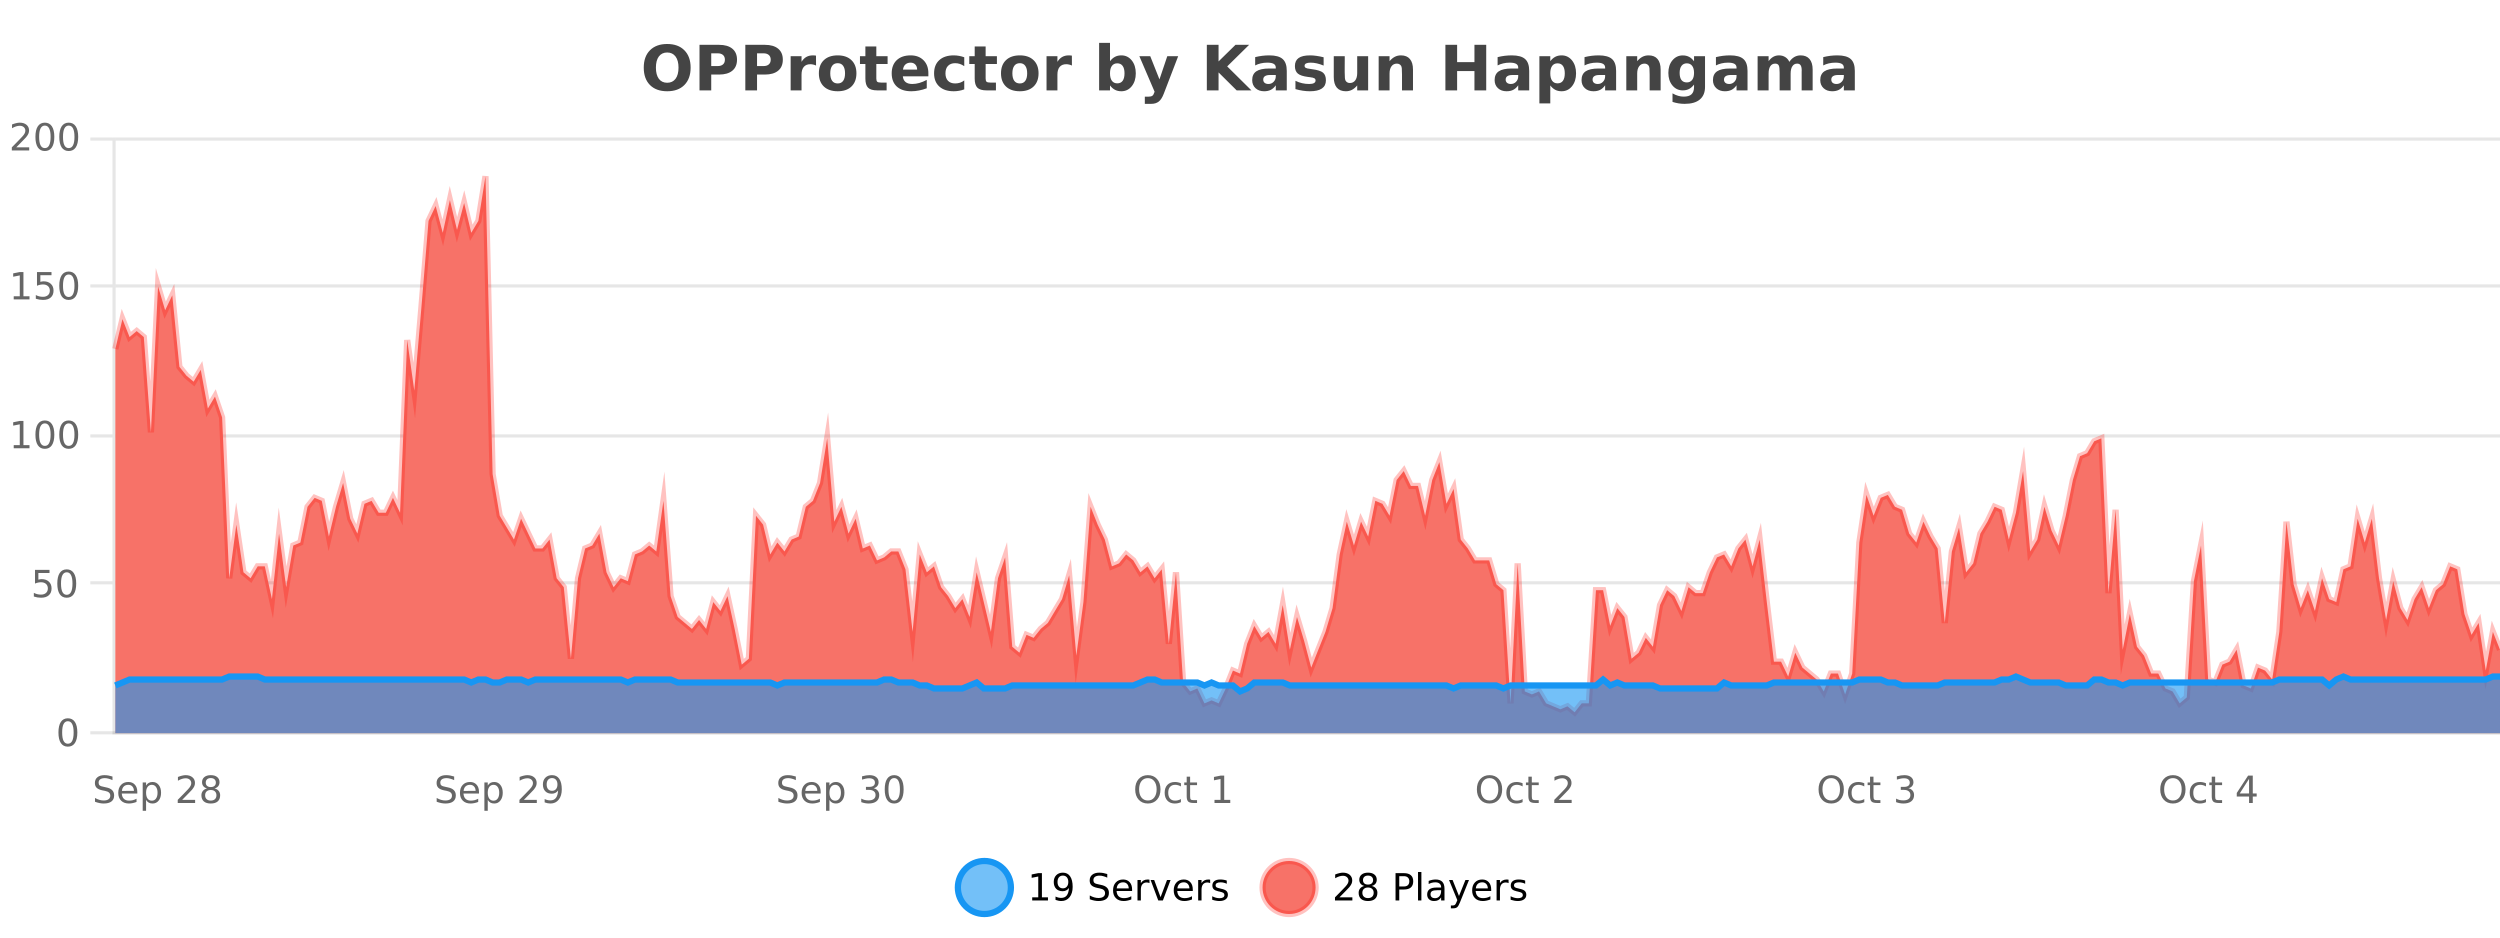 <?xml version="1.0" encoding="UTF-8"?>
<svg xmlns="http://www.w3.org/2000/svg" xmlns:xlink="http://www.w3.org/1999/xlink" width="800pt" height="300pt" viewBox="0 0 800 300" version="1.1">
<defs>
<clipPath id="clip1">
  <path d="M 278 263 L 352 263 L 352 300 L 278 300 Z M 278 263 "/>
</clipPath>
<clipPath id="clip2">
  <path d="M 375 263 L 450 263 L 450 300 L 375 300 Z M 375 263 "/>
</clipPath>
<clipPath id="clip3">
  <path d="M 36.906 56 L 800 56 L 800 234.602 L 36.906 234.602 Z M 36.906 56 "/>
</clipPath>
<clipPath id="clip4">
  <path d="M 35.906 43 L 800 43 L 800 235.602 L 35.906 235.602 Z M 35.906 43 "/>
</clipPath>
<clipPath id="clip5">
  <path d="M 36.906 216 L 800 216 L 800 234.602 L 36.906 234.602 Z M 36.906 216 "/>
</clipPath>
<clipPath id="clip6">
  <path d="M 35.906 188 L 800 188 L 800 235.602 L 35.906 235.602 Z M 35.906 188 "/>
</clipPath>
</defs>
<g id="surface750121">
<rect x="0" y="0" width="800" height="300" style="fill:rgb(100%,100%,100%);fill-opacity:1;stroke:none;"/>
<path style="fill:none;stroke-width:1;stroke-linecap:butt;stroke-linejoin:miter;stroke:rgb(0%,0%,0%);stroke-opacity:0.098;stroke-miterlimit:10;" d="M 37 234.5 L 800 234.5 "/>
<path style="fill:none;stroke-width:1;stroke-linecap:butt;stroke-linejoin:miter;stroke:rgb(0%,0%,0%);stroke-opacity:0.098;stroke-miterlimit:10;" d="M 28.906 234.5 L 36 234.5 "/>
<path style="fill:none;stroke-width:1;stroke-linecap:butt;stroke-linejoin:miter;stroke:rgb(0%,0%,0%);stroke-opacity:0.098;stroke-miterlimit:10;" d="M 37 186.5 L 800 186.5 "/>
<path style="fill:none;stroke-width:1;stroke-linecap:butt;stroke-linejoin:miter;stroke:rgb(0%,0%,0%);stroke-opacity:0.098;stroke-miterlimit:10;" d="M 28.906 186.5 L 36 186.5 "/>
<path style="fill:none;stroke-width:1;stroke-linecap:butt;stroke-linejoin:miter;stroke:rgb(0%,0%,0%);stroke-opacity:0.098;stroke-miterlimit:10;" d="M 37 139.5 L 800 139.5 "/>
<path style="fill:none;stroke-width:1;stroke-linecap:butt;stroke-linejoin:miter;stroke:rgb(0%,0%,0%);stroke-opacity:0.098;stroke-miterlimit:10;" d="M 28.906 139.5 L 36 139.5 "/>
<path style="fill:none;stroke-width:1;stroke-linecap:butt;stroke-linejoin:miter;stroke:rgb(0%,0%,0%);stroke-opacity:0.098;stroke-miterlimit:10;" d="M 37 91.5 L 800 91.5 "/>
<path style="fill:none;stroke-width:1;stroke-linecap:butt;stroke-linejoin:miter;stroke:rgb(0%,0%,0%);stroke-opacity:0.098;stroke-miterlimit:10;" d="M 28.906 91.5 L 36 91.5 "/>
<path style="fill:none;stroke-width:1;stroke-linecap:butt;stroke-linejoin:miter;stroke:rgb(0%,0%,0%);stroke-opacity:0.098;stroke-miterlimit:10;" d="M 37 44.5 L 800 44.5 "/>
<path style="fill:none;stroke-width:1;stroke-linecap:butt;stroke-linejoin:miter;stroke:rgb(0%,0%,0%);stroke-opacity:0.098;stroke-miterlimit:10;" d="M 28.906 44.5 L 36 44.5 "/>
<path style=" stroke:none;fill-rule:nonzero;fill:rgb(9.02%,58.824%,95.294%);fill-opacity:0.6;" d="M 323.488 284 C 323.488 288.688 319.688 292.484 315.004 292.484 C 310.316 292.484 306.52 288.688 306.52 284 C 306.52 279.312 310.316 275.516 315.004 275.516 C 319.688 275.516 323.488 279.312 323.488 284 Z M 323.488 284 "/>
<g clip-path="url(#clip1)" clip-rule="nonzero">
<path style="fill:none;stroke-width:2;stroke-linecap:butt;stroke-linejoin:miter;stroke:rgb(9.02%,58.824%,95.294%);stroke-opacity:1;stroke-miterlimit:10;" d="M 323.488 284 C 323.488 288.688 319.688 292.484 315.004 292.484 C 310.316 292.484 306.52 288.688 306.52 284 C 306.52 279.312 310.316 275.516 315.004 275.516 C 319.688 275.516 323.488 279.312 323.488 284 Z M 323.488 284 "/>
</g>
<path style=" stroke:none;fill-rule:nonzero;fill:rgb(0%,0%,0%);fill-opacity:1;" d="M 330.305 287.156 L 332.242 287.156 L 332.242 280.484 L 330.133 280.906 L 330.133 279.828 L 332.227 279.406 L 333.414 279.406 L 333.414 287.156 L 335.352 287.156 L 335.352 288.156 L 330.305 288.156 Z M 337.766 287.969 L 337.766 286.891 C 338.066 287.039 338.367 287.148 338.672 287.219 C 338.973 287.293 339.273 287.328 339.578 287.328 C 340.359 287.328 340.953 287.07 341.359 286.547 C 341.773 286.016 342.008 285.215 342.062 284.141 C 341.844 284.484 341.555 284.746 341.203 284.922 C 340.859 285.102 340.473 285.188 340.047 285.188 C 339.172 285.188 338.477 284.93 337.969 284.406 C 337.457 283.875 337.203 283.148 337.203 282.219 C 337.203 281.324 337.469 280.605 338 280.062 C 338.531 279.523 339.238 279.25 340.125 279.25 C 341.133 279.25 341.906 279.641 342.438 280.422 C 342.977 281.195 343.25 282.32 343.25 283.797 C 343.25 285.172 342.922 286.273 342.266 287.094 C 341.609 287.918 340.727 288.328 339.625 288.328 C 339.32 288.328 339.02 288.297 338.719 288.234 C 338.414 288.18 338.098 288.094 337.766 287.969 Z M 340.125 284.266 C 340.656 284.266 341.078 284.086 341.391 283.719 C 341.703 283.355 341.859 282.855 341.859 282.219 C 341.859 281.594 341.703 281.102 341.391 280.734 C 341.078 280.371 340.656 280.188 340.125 280.188 C 339.594 280.188 339.172 280.371 338.859 280.734 C 338.555 281.102 338.406 281.594 338.406 282.219 C 338.406 282.855 338.555 283.355 338.859 283.719 C 339.172 284.086 339.594 284.266 340.125 284.266 Z M 354.324 279.688 L 354.324 280.844 C 353.875 280.637 353.449 280.48 353.043 280.375 C 352.645 280.262 352.266 280.203 351.902 280.203 C 351.254 280.203 350.754 280.328 350.402 280.578 C 350.059 280.828 349.887 281.188 349.887 281.656 C 349.887 282.043 350 282.336 350.23 282.531 C 350.457 282.73 350.902 282.887 351.559 283 L 352.262 283.156 C 353.145 283.324 353.797 283.621 354.215 284.047 C 354.641 284.465 354.855 285.027 354.855 285.734 C 354.855 286.59 354.566 287.234 353.996 287.672 C 353.434 288.109 352.598 288.328 351.496 288.328 C 351.09 288.328 350.652 288.281 350.184 288.188 C 349.715 288.094 349.23 287.953 348.73 287.766 L 348.73 286.547 C 349.207 286.82 349.676 287.023 350.137 287.156 C 350.605 287.293 351.059 287.359 351.496 287.359 C 352.172 287.359 352.691 287.23 353.059 286.969 C 353.434 286.699 353.621 286.32 353.621 285.828 C 353.621 285.402 353.484 285.07 353.215 284.828 C 352.953 284.578 352.52 284.398 351.918 284.281 L 351.199 284.141 C 350.312 283.965 349.672 283.688 349.277 283.312 C 348.891 282.938 348.699 282.418 348.699 281.75 C 348.699 280.969 348.969 280.359 349.512 279.922 C 350.051 279.477 350.801 279.25 351.762 279.25 C 352.176 279.25 352.594 279.289 353.012 279.359 C 353.438 279.434 353.875 279.543 354.324 279.688 Z M 362.27 284.609 L 362.27 285.125 L 357.301 285.125 C 357.352 285.875 357.574 286.445 357.973 286.828 C 358.379 287.215 358.934 287.406 359.645 287.406 C 360.059 287.406 360.461 287.359 360.848 287.266 C 361.242 287.164 361.633 287.008 362.02 286.797 L 362.02 287.828 C 361.621 287.984 361.223 288.105 360.816 288.188 C 360.41 288.281 359.996 288.328 359.582 288.328 C 358.539 288.328 357.711 288.027 357.098 287.422 C 356.48 286.809 356.176 285.98 356.176 284.938 C 356.176 283.867 356.465 283.016 357.051 282.391 C 357.633 281.758 358.414 281.438 359.395 281.438 C 360.277 281.438 360.977 281.727 361.488 282.297 C 362.008 282.859 362.27 283.633 362.27 284.609 Z M 361.191 284.281 C 361.18 283.699 361.012 283.23 360.691 282.875 C 360.367 282.523 359.941 282.344 359.41 282.344 C 358.805 282.344 358.32 282.516 357.957 282.859 C 357.602 283.203 357.398 283.684 357.348 284.297 Z M 367.84 282.594 C 367.715 282.531 367.578 282.484 367.434 282.453 C 367.297 282.414 367.141 282.391 366.965 282.391 C 366.359 282.391 365.891 282.59 365.559 282.984 C 365.234 283.383 365.074 283.953 365.074 284.703 L 365.074 288.156 L 363.996 288.156 L 363.996 281.594 L 365.074 281.594 L 365.074 282.609 C 365.301 282.215 365.598 281.922 365.965 281.734 C 366.328 281.539 366.77 281.438 367.293 281.438 C 367.363 281.438 367.441 281.445 367.527 281.453 C 367.621 281.465 367.719 281.48 367.824 281.5 Z M 368.195 281.594 L 369.336 281.594 L 371.383 287.094 L 373.445 281.594 L 374.586 281.594 L 372.117 288.156 L 370.648 288.156 Z M 381.688 284.609 L 381.688 285.125 L 376.719 285.125 C 376.77 285.875 376.992 286.445 377.391 286.828 C 377.797 287.215 378.352 287.406 379.062 287.406 C 379.477 287.406 379.879 287.359 380.266 287.266 C 380.66 287.164 381.051 287.008 381.438 286.797 L 381.438 287.828 C 381.039 287.984 380.641 288.105 380.234 288.188 C 379.828 288.281 379.414 288.328 379 288.328 C 377.957 288.328 377.129 288.027 376.516 287.422 C 375.898 286.809 375.594 285.98 375.594 284.938 C 375.594 283.867 375.883 283.016 376.469 282.391 C 377.051 281.758 377.832 281.438 378.812 281.438 C 379.695 281.438 380.395 281.727 380.906 282.297 C 381.426 282.859 381.688 283.633 381.688 284.609 Z M 380.609 284.281 C 380.598 283.699 380.43 283.23 380.109 282.875 C 379.785 282.523 379.359 282.344 378.828 282.344 C 378.223 282.344 377.738 282.516 377.375 282.859 C 377.02 283.203 376.816 283.684 376.766 284.297 Z M 387.258 282.594 C 387.133 282.531 386.996 282.484 386.852 282.453 C 386.715 282.414 386.559 282.391 386.383 282.391 C 385.777 282.391 385.309 282.59 384.977 282.984 C 384.652 283.383 384.492 283.953 384.492 284.703 L 384.492 288.156 L 383.414 288.156 L 383.414 281.594 L 384.492 281.594 L 384.492 282.609 C 384.719 282.215 385.016 281.922 385.383 281.734 C 385.746 281.539 386.188 281.438 386.711 281.438 C 386.781 281.438 386.859 281.445 386.945 281.453 C 387.039 281.465 387.137 281.48 387.242 281.5 Z M 392.566 281.781 L 392.566 282.812 C 392.262 282.656 391.945 282.543 391.613 282.469 C 391.289 282.387 390.949 282.344 390.598 282.344 C 390.066 282.344 389.664 282.43 389.395 282.594 C 389.121 282.75 388.988 282.996 388.988 283.328 C 388.988 283.578 389.082 283.777 389.27 283.922 C 389.465 284.059 389.855 284.188 390.441 284.312 L 390.801 284.406 C 391.57 284.562 392.117 284.793 392.441 285.094 C 392.762 285.398 392.926 285.812 392.926 286.344 C 392.926 286.961 392.68 287.445 392.191 287.797 C 391.711 288.152 391.051 288.328 390.207 288.328 C 389.852 288.328 389.48 288.289 389.098 288.219 C 388.723 288.156 388.324 288.059 387.91 287.922 L 387.91 286.797 C 388.305 287.008 388.695 287.164 389.082 287.266 C 389.465 287.371 389.852 287.422 390.238 287.422 C 390.738 287.422 391.121 287.34 391.395 287.172 C 391.676 286.996 391.816 286.746 391.816 286.422 C 391.816 286.133 391.715 285.906 391.52 285.75 C 391.32 285.594 390.887 285.445 390.223 285.297 L 389.848 285.219 C 389.18 285.074 388.695 284.855 388.395 284.562 C 388.102 284.273 387.957 283.875 387.957 283.375 C 387.957 282.75 388.176 282.273 388.613 281.938 C 389.051 281.605 389.668 281.438 390.473 281.438 C 390.867 281.438 391.242 281.469 391.598 281.531 C 391.949 281.586 392.273 281.668 392.566 281.781 Z M 325.004 277.016 "/>
<path style=" stroke:none;fill-rule:nonzero;fill:rgb(96.863%,44.706%,40.784%);fill-opacity:1;" d="M 420.988 284 C 420.988 288.688 417.191 292.484 412.504 292.484 C 407.82 292.484 404.02 288.688 404.02 284 C 404.02 279.312 407.82 275.516 412.504 275.516 C 417.191 275.516 420.988 279.312 420.988 284 Z M 420.988 284 "/>
<g clip-path="url(#clip2)" clip-rule="nonzero">
<path style="fill:none;stroke-width:2;stroke-linecap:butt;stroke-linejoin:miter;stroke:rgb(100%,4.706%,0%);stroke-opacity:0.247;stroke-miterlimit:10;" d="M 420.988 284 C 420.988 288.688 417.191 292.484 412.504 292.484 C 407.82 292.484 404.02 288.688 404.02 284 C 404.02 279.312 407.82 275.516 412.504 275.516 C 417.191 275.516 420.988 279.312 420.988 284 Z M 420.988 284 "/>
</g>
<path style=" stroke:none;fill-rule:nonzero;fill:rgb(0%,0%,0%);fill-opacity:1;" d="M 428.617 287.156 L 432.758 287.156 L 432.758 288.156 L 427.195 288.156 L 427.195 287.156 C 427.641 286.699 428.25 286.078 429.023 285.297 C 429.805 284.508 430.293 283.996 430.492 283.766 C 430.875 283.352 431.141 282.996 431.289 282.703 C 431.445 282.402 431.523 282.109 431.523 281.828 C 431.523 281.359 431.355 280.98 431.023 280.688 C 430.699 280.398 430.277 280.25 429.758 280.25 C 429.383 280.25 428.984 280.312 428.57 280.438 C 428.164 280.562 427.727 280.762 427.258 281.031 L 427.258 279.828 C 427.734 279.641 428.18 279.5 428.586 279.406 C 429 279.305 429.383 279.25 429.727 279.25 C 430.633 279.25 431.355 279.48 431.898 279.938 C 432.438 280.387 432.711 280.992 432.711 281.75 C 432.711 282.105 432.641 282.445 432.508 282.766 C 432.371 283.09 432.125 283.469 431.773 283.906 C 431.668 284.023 431.355 284.352 430.836 284.891 C 430.312 285.434 429.574 286.188 428.617 287.156 Z M 437.766 284 C 437.203 284 436.758 284.152 436.438 284.453 C 436.113 284.758 435.953 285.168 435.953 285.688 C 435.953 286.219 436.113 286.637 436.438 286.938 C 436.758 287.242 437.203 287.391 437.766 287.391 C 438.328 287.391 438.77 287.242 439.094 286.938 C 439.414 286.637 439.578 286.219 439.578 285.688 C 439.578 285.168 439.414 284.758 439.094 284.453 C 438.781 284.152 438.336 284 437.766 284 Z M 436.578 283.5 C 436.078 283.375 435.68 283.141 435.391 282.797 C 435.109 282.445 434.969 282.016 434.969 281.516 C 434.969 280.82 435.219 280.266 435.719 279.859 C 436.219 279.453 436.898 279.25 437.766 279.25 C 438.641 279.25 439.32 279.453 439.812 279.859 C 440.312 280.266 440.562 280.82 440.562 281.516 C 440.562 282.016 440.422 282.445 440.141 282.797 C 439.859 283.141 439.461 283.375 438.953 283.5 C 439.523 283.637 439.969 283.898 440.281 284.281 C 440.602 284.668 440.766 285.137 440.766 285.688 C 440.766 286.543 440.504 287.199 439.984 287.656 C 439.473 288.105 438.734 288.328 437.766 288.328 C 436.805 288.328 436.066 288.105 435.547 287.656 C 435.023 287.199 434.766 286.543 434.766 285.688 C 434.766 285.137 434.926 284.668 435.25 284.281 C 435.57 283.898 436.016 283.637 436.578 283.5 Z M 436.156 281.625 C 436.156 282.086 436.297 282.438 436.578 282.688 C 436.859 282.938 437.254 283.062 437.766 283.062 C 438.273 283.062 438.672 282.938 438.953 282.688 C 439.242 282.438 439.391 282.086 439.391 281.625 C 439.391 281.18 439.242 280.828 438.953 280.578 C 438.672 280.32 438.273 280.188 437.766 280.188 C 437.254 280.188 436.859 280.32 436.578 280.578 C 436.297 280.828 436.156 281.18 436.156 281.625 Z M 447.762 280.375 L 447.762 283.672 L 449.246 283.672 C 449.797 283.672 450.223 283.531 450.527 283.25 C 450.828 282.961 450.98 282.547 450.98 282.016 C 450.98 281.496 450.828 281.094 450.527 280.812 C 450.223 280.523 449.797 280.375 449.246 280.375 Z M 446.574 279.406 L 449.246 279.406 C 450.234 279.406 450.98 279.633 451.48 280.078 C 451.98 280.516 452.23 281.164 452.23 282.016 C 452.23 282.883 451.98 283.539 451.48 283.984 C 450.98 284.422 450.234 284.641 449.246 284.641 L 447.762 284.641 L 447.762 288.156 L 446.574 288.156 Z M 453.766 279.031 L 454.844 279.031 L 454.844 288.156 L 453.766 288.156 Z M 460.082 284.859 C 459.215 284.859 458.613 284.961 458.27 285.156 C 457.934 285.355 457.77 285.695 457.77 286.172 C 457.77 286.559 457.895 286.867 458.145 287.094 C 458.402 287.312 458.746 287.422 459.176 287.422 C 459.777 287.422 460.258 287.215 460.613 286.797 C 460.977 286.371 461.16 285.805 461.16 285.094 L 461.16 284.859 Z M 462.238 284.406 L 462.238 288.156 L 461.16 288.156 L 461.16 287.156 C 460.91 287.555 460.602 287.852 460.238 288.047 C 459.871 288.234 459.426 288.328 458.895 288.328 C 458.215 288.328 457.68 288.141 457.285 287.766 C 456.887 287.383 456.691 286.875 456.691 286.25 C 456.691 285.512 456.934 284.953 457.426 284.578 C 457.926 284.203 458.664 284.016 459.645 284.016 L 461.16 284.016 L 461.16 283.906 C 461.16 283.406 460.992 283.023 460.66 282.75 C 460.336 282.48 459.883 282.344 459.301 282.344 C 458.926 282.344 458.555 282.391 458.191 282.484 C 457.836 282.578 457.496 282.715 457.176 282.891 L 457.176 281.891 C 457.57 281.734 457.949 281.621 458.316 281.547 C 458.691 281.477 459.055 281.438 459.41 281.438 C 460.355 281.438 461.066 281.684 461.535 282.172 C 462.004 282.664 462.238 283.406 462.238 284.406 Z M 467.188 288.766 C 466.883 289.547 466.586 290.055 466.297 290.297 C 466.004 290.535 465.617 290.656 465.141 290.656 L 464.281 290.656 L 464.281 289.75 L 464.906 289.75 C 465.207 289.75 465.438 289.676 465.594 289.531 C 465.758 289.395 465.941 289.066 466.141 288.547 L 466.344 288.047 L 463.688 281.594 L 464.828 281.594 L 466.875 286.719 L 468.938 281.594 L 470.078 281.594 Z M 477.18 284.609 L 477.18 285.125 L 472.211 285.125 C 472.262 285.875 472.484 286.445 472.883 286.828 C 473.289 287.215 473.844 287.406 474.555 287.406 C 474.969 287.406 475.371 287.359 475.758 287.266 C 476.152 287.164 476.543 287.008 476.93 286.797 L 476.93 287.828 C 476.531 287.984 476.133 288.105 475.727 288.188 C 475.32 288.281 474.906 288.328 474.492 288.328 C 473.449 288.328 472.621 288.027 472.008 287.422 C 471.391 286.809 471.086 285.98 471.086 284.938 C 471.086 283.867 471.375 283.016 471.961 282.391 C 472.543 281.758 473.324 281.438 474.305 281.438 C 475.188 281.438 475.887 281.727 476.398 282.297 C 476.918 282.859 477.18 283.633 477.18 284.609 Z M 476.102 284.281 C 476.09 283.699 475.922 283.23 475.602 282.875 C 475.277 282.523 474.852 282.344 474.32 282.344 C 473.715 282.344 473.23 282.516 472.867 282.859 C 472.512 283.203 472.309 283.684 472.258 284.297 Z M 482.75 282.594 C 482.625 282.531 482.488 282.484 482.344 282.453 C 482.207 282.414 482.051 282.391 481.875 282.391 C 481.27 282.391 480.801 282.59 480.469 282.984 C 480.145 283.383 479.984 283.953 479.984 284.703 L 479.984 288.156 L 478.906 288.156 L 478.906 281.594 L 479.984 281.594 L 479.984 282.609 C 480.211 282.215 480.508 281.922 480.875 281.734 C 481.238 281.539 481.68 281.438 482.203 281.438 C 482.273 281.438 482.352 281.445 482.438 281.453 C 482.531 281.465 482.629 281.48 482.734 281.5 Z M 488.055 281.781 L 488.055 282.812 C 487.75 282.656 487.434 282.543 487.102 282.469 C 486.777 282.387 486.438 282.344 486.086 282.344 C 485.555 282.344 485.152 282.43 484.883 282.594 C 484.609 282.75 484.477 282.996 484.477 283.328 C 484.477 283.578 484.57 283.777 484.758 283.922 C 484.953 284.059 485.344 284.188 485.93 284.312 L 486.289 284.406 C 487.059 284.562 487.605 284.793 487.93 285.094 C 488.25 285.398 488.414 285.812 488.414 286.344 C 488.414 286.961 488.168 287.445 487.68 287.797 C 487.199 288.152 486.539 288.328 485.695 288.328 C 485.34 288.328 484.969 288.289 484.586 288.219 C 484.211 288.156 483.812 288.059 483.398 287.922 L 483.398 286.797 C 483.793 287.008 484.184 287.164 484.57 287.266 C 484.953 287.371 485.34 287.422 485.727 287.422 C 486.227 287.422 486.609 287.34 486.883 287.172 C 487.164 286.996 487.305 286.746 487.305 286.422 C 487.305 286.133 487.203 285.906 487.008 285.75 C 486.809 285.594 486.375 285.445 485.711 285.297 L 485.336 285.219 C 484.668 285.074 484.184 284.855 483.883 284.562 C 483.59 284.273 483.445 283.875 483.445 283.375 C 483.445 282.75 483.664 282.273 484.102 281.938 C 484.539 281.605 485.156 281.438 485.961 281.438 C 486.355 281.438 486.73 281.469 487.086 281.531 C 487.438 281.586 487.762 281.668 488.055 281.781 Z M 422.504 277.016 "/>
<path style=" stroke:none;fill-rule:nonzero;fill:rgb(26.667%,26.667%,26.667%);fill-opacity:1;" d="M 213.5 16.797 C 212.352 16.797 211.461 17.227 210.828 18.078 C 210.203 18.922 209.891 20.109 209.891 21.641 C 209.891 23.172 210.203 24.367 210.828 25.219 C 211.461 26.062 212.352 26.484 213.5 26.484 C 214.645 26.484 215.535 26.062 216.172 25.219 C 216.805 24.367 217.125 23.172 217.125 21.641 C 217.125 20.109 216.805 18.922 216.172 18.078 C 215.535 17.227 214.645 16.797 213.5 16.797 Z M 213.5 14.078 C 215.844 14.078 217.676 14.75 219 16.094 C 220.332 17.43 221 19.277 221 21.641 C 221 24.008 220.332 25.859 219 27.203 C 217.676 28.539 215.844 29.203 213.5 29.203 C 211.156 29.203 209.316 28.539 207.984 27.203 C 206.66 25.859 206 24.008 206 21.641 C 206 19.277 206.66 17.43 207.984 16.094 C 209.316 14.75 211.156 14.078 213.5 14.078 Z M 223.844 14.344 L 230.078 14.344 C 231.93 14.344 233.352 14.758 234.344 15.578 C 235.344 16.402 235.844 17.574 235.844 19.094 C 235.844 20.625 235.344 21.805 234.344 22.625 C 233.352 23.449 231.93 23.859 230.078 23.859 L 227.594 23.859 L 227.594 28.922 L 223.844 28.922 Z M 227.594 17.062 L 227.594 21.141 L 229.672 21.141 C 230.398 21.141 230.961 20.965 231.359 20.609 C 231.766 20.258 231.969 19.75 231.969 19.094 C 231.969 18.449 231.766 17.949 231.359 17.594 C 230.961 17.242 230.398 17.062 229.672 17.062 Z M 238.504 14.344 L 244.738 14.344 C 246.59 14.344 248.012 14.758 249.004 15.578 C 250.004 16.402 250.504 17.574 250.504 19.094 C 250.504 20.625 250.004 21.805 249.004 22.625 C 248.012 23.449 246.59 23.859 244.738 23.859 L 242.254 23.859 L 242.254 28.922 L 238.504 28.922 Z M 242.254 17.062 L 242.254 21.141 L 244.332 21.141 C 245.059 21.141 245.621 20.965 246.02 20.609 C 246.426 20.258 246.629 19.75 246.629 19.094 C 246.629 18.449 246.426 17.949 246.02 17.594 C 245.621 17.242 245.059 17.062 244.332 17.062 Z M 261.133 20.969 C 260.82 20.824 260.512 20.719 260.211 20.656 C 259.906 20.586 259.605 20.547 259.305 20.547 C 258.398 20.547 257.699 20.836 257.211 21.406 C 256.73 21.98 256.492 22.805 256.492 23.875 L 256.492 28.922 L 253.008 28.922 L 253.008 17.984 L 256.492 17.984 L 256.492 19.781 C 256.938 19.062 257.453 18.543 258.039 18.219 C 258.621 17.887 259.32 17.719 260.133 17.719 C 260.258 17.719 260.387 17.727 260.523 17.734 C 260.656 17.746 260.855 17.766 261.117 17.797 Z M 268.07 20.219 C 267.289 20.219 266.695 20.5 266.289 21.062 C 265.883 21.617 265.68 22.418 265.68 23.469 C 265.68 24.512 265.883 25.312 266.289 25.875 C 266.695 26.43 267.289 26.703 268.07 26.703 C 268.828 26.703 269.406 26.43 269.805 25.875 C 270.211 25.312 270.414 24.512 270.414 23.469 C 270.414 22.418 270.211 21.617 269.805 21.062 C 269.406 20.5 268.828 20.219 268.07 20.219 Z M 268.07 17.719 C 269.945 17.719 271.406 18.23 272.461 19.25 C 273.523 20.262 274.055 21.668 274.055 23.469 C 274.055 25.262 273.523 26.668 272.461 27.688 C 271.406 28.699 269.945 29.203 268.07 29.203 C 266.172 29.203 264.695 28.699 263.633 27.688 C 262.57 26.668 262.039 25.262 262.039 23.469 C 262.039 21.668 262.57 20.262 263.633 19.25 C 264.695 18.23 266.172 17.719 268.07 17.719 Z M 280.422 14.875 L 280.422 17.984 L 284.031 17.984 L 284.031 20.484 L 280.422 20.484 L 280.422 25.125 C 280.422 25.637 280.52 25.98 280.719 26.156 C 280.926 26.336 281.328 26.422 281.922 26.422 L 283.719 26.422 L 283.719 28.922 L 280.719 28.922 C 279.344 28.922 278.363 28.637 277.781 28.062 C 277.207 27.48 276.922 26.5 276.922 25.125 L 276.922 20.484 L 275.188 20.484 L 275.188 17.984 L 276.922 17.984 L 276.922 14.875 Z M 297.078 23.422 L 297.078 24.422 L 288.906 24.422 C 288.988 25.246 289.285 25.859 289.797 26.266 C 290.305 26.672 291.016 26.875 291.922 26.875 C 292.66 26.875 293.414 26.766 294.188 26.547 C 294.957 26.328 295.75 26 296.562 25.562 L 296.562 28.25 C 295.738 28.562 294.91 28.797 294.078 28.953 C 293.254 29.117 292.43 29.203 291.609 29.203 C 289.629 29.203 288.086 28.703 286.984 27.703 C 285.891 26.695 285.344 25.281 285.344 23.469 C 285.344 21.68 285.879 20.273 286.953 19.25 C 288.035 18.23 289.52 17.719 291.406 17.719 C 293.125 17.719 294.5 18.242 295.531 19.281 C 296.562 20.312 297.078 21.695 297.078 23.422 Z M 293.484 22.266 C 293.484 21.602 293.289 21.062 292.906 20.656 C 292.52 20.25 292.016 20.047 291.391 20.047 C 290.711 20.047 290.16 20.242 289.734 20.625 C 289.316 21 289.055 21.547 288.953 22.266 Z M 308.562 18.328 L 308.562 21.172 C 308.094 20.852 307.617 20.609 307.141 20.453 C 306.66 20.297 306.16 20.219 305.641 20.219 C 304.672 20.219 303.91 20.508 303.359 21.078 C 302.816 21.641 302.547 22.438 302.547 23.469 C 302.547 24.492 302.816 25.289 303.359 25.859 C 303.91 26.422 304.672 26.703 305.641 26.703 C 306.191 26.703 306.711 26.625 307.203 26.469 C 307.691 26.305 308.145 26.059 308.562 25.734 L 308.562 28.594 C 308.02 28.805 307.469 28.953 306.906 29.047 C 306.344 29.148 305.773 29.203 305.203 29.203 C 303.234 29.203 301.691 28.699 300.578 27.688 C 299.461 26.68 298.906 25.273 298.906 23.469 C 298.906 21.656 299.461 20.246 300.578 19.234 C 301.691 18.227 303.234 17.719 305.203 17.719 C 305.773 17.719 306.336 17.773 306.891 17.875 C 307.453 17.969 308.008 18.121 308.562 18.328 Z M 315.402 14.875 L 315.402 17.984 L 319.012 17.984 L 319.012 20.484 L 315.402 20.484 L 315.402 25.125 C 315.402 25.637 315.5 25.98 315.699 26.156 C 315.906 26.336 316.309 26.422 316.902 26.422 L 318.699 26.422 L 318.699 28.922 L 315.699 28.922 C 314.324 28.922 313.344 28.637 312.762 28.062 C 312.188 27.48 311.902 26.5 311.902 25.125 L 311.902 20.484 L 310.168 20.484 L 310.168 17.984 L 311.902 17.984 L 311.902 14.875 Z M 326.352 20.219 C 325.57 20.219 324.977 20.5 324.57 21.062 C 324.164 21.617 323.961 22.418 323.961 23.469 C 323.961 24.512 324.164 25.312 324.57 25.875 C 324.977 26.43 325.57 26.703 326.352 26.703 C 327.109 26.703 327.688 26.43 328.086 25.875 C 328.492 25.312 328.695 24.512 328.695 23.469 C 328.695 22.418 328.492 21.617 328.086 21.062 C 327.688 20.5 327.109 20.219 326.352 20.219 Z M 326.352 17.719 C 328.227 17.719 329.688 18.23 330.742 19.25 C 331.805 20.262 332.336 21.668 332.336 23.469 C 332.336 25.262 331.805 26.668 330.742 27.688 C 329.688 28.699 328.227 29.203 326.352 29.203 C 324.453 29.203 322.977 28.699 321.914 27.688 C 320.852 26.668 320.32 25.262 320.32 23.469 C 320.32 21.668 320.852 20.262 321.914 19.25 C 322.977 18.23 324.453 17.719 326.352 17.719 Z M 343.016 20.969 C 342.703 20.824 342.395 20.719 342.094 20.656 C 341.789 20.586 341.488 20.547 341.188 20.547 C 340.281 20.547 339.582 20.836 339.094 21.406 C 338.613 21.98 338.375 22.805 338.375 23.875 L 338.375 28.922 L 334.891 28.922 L 334.891 17.984 L 338.375 17.984 L 338.375 19.781 C 338.82 19.062 339.336 18.543 339.922 18.219 C 340.504 17.887 341.203 17.719 342.016 17.719 C 342.141 17.719 342.27 17.727 342.406 17.734 C 342.539 17.746 342.738 17.766 343 17.797 Z M 357.531 26.672 C 358.281 26.672 358.852 26.402 359.25 25.859 C 359.645 25.309 359.844 24.512 359.844 23.469 C 359.844 22.43 359.645 21.637 359.25 21.094 C 358.852 20.543 358.281 20.266 357.531 20.266 C 356.781 20.266 356.203 20.543 355.797 21.094 C 355.398 21.637 355.203 22.43 355.203 23.469 C 355.203 24.5 355.398 25.293 355.797 25.844 C 356.203 26.398 356.781 26.672 357.531 26.672 Z M 355.203 19.578 C 355.691 18.945 356.227 18.477 356.812 18.172 C 357.395 17.871 358.066 17.719 358.828 17.719 C 360.18 17.719 361.289 18.258 362.156 19.328 C 363.02 20.402 363.453 21.781 363.453 23.469 C 363.453 25.148 363.02 26.523 362.156 27.594 C 361.289 28.668 360.18 29.203 358.828 29.203 C 358.066 29.203 357.395 29.051 356.812 28.75 C 356.227 28.449 355.691 27.98 355.203 27.344 L 355.203 28.922 L 351.719 28.922 L 351.719 13.719 L 355.203 13.719 Z M 364.594 17.984 L 368.078 17.984 L 371.031 25.406 L 373.531 17.984 L 377.016 17.984 L 372.422 29.953 C 371.961 31.172 371.422 32.02 370.797 32.5 C 370.18 32.988 369.375 33.234 368.375 33.234 L 366.344 33.234 L 366.344 30.938 L 367.438 30.938 C 368.031 30.938 368.461 30.844 368.734 30.656 C 369.004 30.469 369.211 30.129 369.359 29.641 L 369.469 29.344 Z M 386.188 14.344 L 389.938 14.344 L 389.938 19.656 L 395.359 14.344 L 399.719 14.344 L 392.703 21.25 L 400.453 28.922 L 395.734 28.922 L 389.938 23.172 L 389.938 28.922 L 386.188 28.922 Z M 406.422 24 C 405.691 24 405.145 24.125 404.781 24.375 C 404.414 24.617 404.234 24.98 404.234 25.469 C 404.234 25.906 404.379 26.25 404.672 26.5 C 404.973 26.75 405.383 26.875 405.906 26.875 C 406.562 26.875 407.113 26.641 407.562 26.172 C 408.02 25.703 408.25 25.117 408.25 24.406 L 408.25 24 Z M 411.766 22.688 L 411.766 28.922 L 408.25 28.922 L 408.25 27.297 C 407.781 27.965 407.25 28.449 406.656 28.75 C 406.07 29.051 405.359 29.203 404.516 29.203 C 403.391 29.203 402.473 28.875 401.766 28.219 C 401.055 27.555 400.703 26.695 400.703 25.641 C 400.703 24.359 401.141 23.422 402.016 22.828 C 402.898 22.227 404.289 21.922 406.188 21.922 L 408.25 21.922 L 408.25 21.641 C 408.25 21.09 408.031 20.688 407.594 20.438 C 407.156 20.18 406.473 20.047 405.547 20.047 C 404.797 20.047 404.098 20.125 403.453 20.281 C 402.805 20.43 402.207 20.648 401.656 20.938 L 401.656 18.281 C 402.406 18.094 403.156 17.953 403.906 17.859 C 404.664 17.766 405.426 17.719 406.188 17.719 C 408.156 17.719 409.578 18.109 410.453 18.891 C 411.328 19.664 411.766 20.93 411.766 22.688 Z M 423.559 18.328 L 423.559 20.984 C 422.816 20.672 422.098 20.438 421.402 20.281 C 420.703 20.125 420.043 20.047 419.418 20.047 C 418.762 20.047 418.27 20.133 417.949 20.297 C 417.625 20.465 417.465 20.719 417.465 21.062 C 417.465 21.344 417.582 21.559 417.824 21.703 C 418.074 21.852 418.512 21.961 419.137 22.031 L 419.762 22.125 C 421.551 22.355 422.754 22.73 423.371 23.25 C 423.984 23.773 424.293 24.59 424.293 25.703 C 424.293 26.871 423.859 27.746 422.996 28.328 C 422.141 28.914 420.863 29.203 419.168 29.203 C 418.438 29.203 417.688 29.145 416.918 29.031 C 416.145 28.918 415.355 28.746 414.543 28.516 L 414.543 25.859 C 415.238 26.203 415.953 26.461 416.684 26.625 C 417.41 26.793 418.156 26.875 418.918 26.875 C 419.605 26.875 420.121 26.781 420.465 26.594 C 420.809 26.406 420.98 26.125 420.98 25.75 C 420.98 25.438 420.859 25.211 420.621 25.062 C 420.379 24.906 419.906 24.789 419.199 24.703 L 418.59 24.625 C 417.027 24.43 415.934 24.07 415.309 23.547 C 414.684 23.016 414.371 22.215 414.371 21.141 C 414.371 19.984 414.766 19.125 415.559 18.562 C 416.359 18 417.578 17.719 419.215 17.719 C 419.859 17.719 420.535 17.773 421.246 17.875 C 421.953 17.969 422.723 18.121 423.559 18.328 Z M 426.805 24.656 L 426.805 17.984 L 430.32 17.984 L 430.32 19.078 C 430.32 19.672 430.312 20.418 430.305 21.312 C 430.305 22.211 430.305 22.805 430.305 23.094 C 430.305 23.98 430.324 24.617 430.367 25 C 430.418 25.387 430.496 25.668 430.602 25.844 C 430.746 26.074 430.934 26.25 431.164 26.375 C 431.391 26.5 431.656 26.562 431.961 26.562 C 432.688 26.562 433.262 26.281 433.68 25.719 C 434.094 25.156 434.305 24.383 434.305 23.391 L 434.305 17.984 L 437.805 17.984 L 437.805 28.922 L 434.305 28.922 L 434.305 27.344 C 433.773 27.98 433.211 28.449 432.617 28.75 C 432.031 29.051 431.387 29.203 430.68 29.203 C 429.418 29.203 428.453 28.82 427.789 28.047 C 427.133 27.266 426.805 26.137 426.805 24.656 Z M 452.156 22.266 L 452.156 28.922 L 448.641 28.922 L 448.641 23.828 C 448.641 22.883 448.617 22.23 448.578 21.875 C 448.535 21.512 448.461 21.246 448.359 21.078 C 448.223 20.852 448.035 20.672 447.797 20.547 C 447.566 20.422 447.301 20.359 447 20.359 C 446.27 20.359 445.695 20.641 445.281 21.203 C 444.863 21.766 444.656 22.547 444.656 23.547 L 444.656 28.922 L 441.172 28.922 L 441.172 17.984 L 444.656 17.984 L 444.656 19.578 C 445.188 18.945 445.75 18.477 446.344 18.172 C 446.938 17.871 447.586 17.719 448.297 17.719 C 449.566 17.719 450.523 18.109 451.172 18.891 C 451.828 19.664 452.156 20.789 452.156 22.266 Z M 462.527 14.344 L 466.277 14.344 L 466.277 19.891 L 471.824 19.891 L 471.824 14.344 L 475.59 14.344 L 475.59 28.922 L 471.824 28.922 L 471.824 22.734 L 466.277 22.734 L 466.277 28.922 L 462.527 28.922 Z M 484 24 C 483.27 24 482.723 24.125 482.359 24.375 C 481.992 24.617 481.812 24.98 481.812 25.469 C 481.812 25.906 481.957 26.25 482.25 26.5 C 482.551 26.75 482.961 26.875 483.484 26.875 C 484.141 26.875 484.691 26.641 485.141 26.172 C 485.598 25.703 485.828 25.117 485.828 24.406 L 485.828 24 Z M 489.344 22.688 L 489.344 28.922 L 485.828 28.922 L 485.828 27.297 C 485.359 27.965 484.828 28.449 484.234 28.75 C 483.648 29.051 482.938 29.203 482.094 29.203 C 480.969 29.203 480.051 28.875 479.344 28.219 C 478.633 27.555 478.281 26.695 478.281 25.641 C 478.281 24.359 478.719 23.422 479.594 22.828 C 480.477 22.227 481.867 21.922 483.766 21.922 L 485.828 21.922 L 485.828 21.641 C 485.828 21.09 485.609 20.688 485.172 20.438 C 484.734 20.18 484.051 20.047 483.125 20.047 C 482.375 20.047 481.676 20.125 481.031 20.281 C 480.383 20.43 479.785 20.648 479.234 20.938 L 479.234 18.281 C 479.984 18.094 480.734 17.953 481.484 17.859 C 482.242 17.766 483.004 17.719 483.766 17.719 C 485.734 17.719 487.156 18.109 488.031 18.891 C 488.906 19.664 489.344 20.93 489.344 22.688 Z M 496.09 27.344 L 496.09 33.078 L 492.605 33.078 L 492.605 17.984 L 496.09 17.984 L 496.09 19.578 C 496.578 18.945 497.113 18.477 497.699 18.172 C 498.281 17.871 498.953 17.719 499.715 17.719 C 501.066 17.719 502.176 18.258 503.043 19.328 C 503.906 20.402 504.34 21.781 504.34 23.469 C 504.34 25.148 503.906 26.523 503.043 27.594 C 502.176 28.668 501.066 29.203 499.715 29.203 C 498.953 29.203 498.281 29.051 497.699 28.75 C 497.113 28.449 496.578 27.98 496.09 27.344 Z M 498.418 20.266 C 497.668 20.266 497.09 20.543 496.684 21.094 C 496.285 21.637 496.09 22.43 496.09 23.469 C 496.09 24.5 496.285 25.293 496.684 25.844 C 497.09 26.398 497.668 26.672 498.418 26.672 C 499.168 26.672 499.738 26.402 500.137 25.859 C 500.531 25.309 500.73 24.512 500.73 23.469 C 500.73 22.43 500.531 21.637 500.137 21.094 C 499.738 20.543 499.168 20.266 498.418 20.266 Z M 511.812 24 C 511.082 24 510.535 24.125 510.172 24.375 C 509.805 24.617 509.625 24.98 509.625 25.469 C 509.625 25.906 509.77 26.25 510.062 26.5 C 510.363 26.75 510.773 26.875 511.297 26.875 C 511.953 26.875 512.504 26.641 512.953 26.172 C 513.41 25.703 513.641 25.117 513.641 24.406 L 513.641 24 Z M 517.156 22.688 L 517.156 28.922 L 513.641 28.922 L 513.641 27.297 C 513.172 27.965 512.641 28.449 512.047 28.75 C 511.461 29.051 510.75 29.203 509.906 29.203 C 508.781 29.203 507.863 28.875 507.156 28.219 C 506.445 27.555 506.094 26.695 506.094 25.641 C 506.094 24.359 506.531 23.422 507.406 22.828 C 508.289 22.227 509.68 21.922 511.578 21.922 L 513.641 21.922 L 513.641 21.641 C 513.641 21.09 513.422 20.688 512.984 20.438 C 512.547 20.18 511.863 20.047 510.938 20.047 C 510.188 20.047 509.488 20.125 508.844 20.281 C 508.195 20.43 507.598 20.648 507.047 20.938 L 507.047 18.281 C 507.797 18.094 508.547 17.953 509.297 17.859 C 510.055 17.766 510.816 17.719 511.578 17.719 C 513.547 17.719 514.969 18.109 515.844 18.891 C 516.719 19.664 517.156 20.93 517.156 22.688 Z M 531.402 22.266 L 531.402 28.922 L 527.887 28.922 L 527.887 23.828 C 527.887 22.883 527.863 22.23 527.824 21.875 C 527.781 21.512 527.707 21.246 527.605 21.078 C 527.469 20.852 527.281 20.672 527.043 20.547 C 526.812 20.422 526.547 20.359 526.246 20.359 C 525.516 20.359 524.941 20.641 524.527 21.203 C 524.109 21.766 523.902 22.547 523.902 23.547 L 523.902 28.922 L 520.418 28.922 L 520.418 17.984 L 523.902 17.984 L 523.902 19.578 C 524.434 18.945 524.996 18.477 525.59 18.172 C 526.184 17.871 526.832 17.719 527.543 17.719 C 528.812 17.719 529.77 18.109 530.418 18.891 C 531.074 19.664 531.402 20.789 531.402 22.266 Z M 542.094 27.062 C 541.613 27.699 541.082 28.168 540.5 28.469 C 539.914 28.773 539.242 28.922 538.484 28.922 C 537.148 28.922 536.047 28.398 535.172 27.344 C 534.305 26.293 533.875 24.953 533.875 23.328 C 533.875 21.695 534.305 20.355 535.172 19.312 C 536.047 18.262 537.148 17.734 538.484 17.734 C 539.242 17.734 539.914 17.887 540.5 18.188 C 541.082 18.492 541.613 18.965 542.094 19.609 L 542.094 17.984 L 545.609 17.984 L 545.609 27.812 C 545.609 29.57 545.051 30.914 543.938 31.844 C 542.832 32.77 541.223 33.234 539.109 33.234 C 538.43 33.234 537.77 33.18 537.125 33.078 C 536.488 32.973 535.848 32.816 535.203 32.609 L 535.203 29.875 C 535.816 30.227 536.414 30.488 537 30.656 C 537.582 30.832 538.172 30.922 538.766 30.922 C 539.91 30.922 540.75 30.672 541.281 30.172 C 541.82 29.672 542.094 28.887 542.094 27.812 Z M 539.781 20.266 C 539.062 20.266 538.5 20.531 538.094 21.062 C 537.688 21.594 537.484 22.352 537.484 23.328 C 537.484 24.328 537.676 25.09 538.062 25.609 C 538.457 26.121 539.031 26.375 539.781 26.375 C 540.508 26.375 541.078 26.109 541.484 25.578 C 541.891 25.047 542.094 24.297 542.094 23.328 C 542.094 22.352 541.891 21.594 541.484 21.062 C 541.078 20.531 540.508 20.266 539.781 20.266 Z M 553.863 24 C 553.133 24 552.586 24.125 552.223 24.375 C 551.855 24.617 551.676 24.98 551.676 25.469 C 551.676 25.906 551.82 26.25 552.113 26.5 C 552.414 26.75 552.824 26.875 553.348 26.875 C 554.004 26.875 554.555 26.641 555.004 26.172 C 555.461 25.703 555.691 25.117 555.691 24.406 L 555.691 24 Z M 559.207 22.688 L 559.207 28.922 L 555.691 28.922 L 555.691 27.297 C 555.223 27.965 554.691 28.449 554.098 28.75 C 553.512 29.051 552.801 29.203 551.957 29.203 C 550.832 29.203 549.914 28.875 549.207 28.219 C 548.496 27.555 548.145 26.695 548.145 25.641 C 548.145 24.359 548.582 23.422 549.457 22.828 C 550.34 22.227 551.73 21.922 553.629 21.922 L 555.691 21.922 L 555.691 21.641 C 555.691 21.09 555.473 20.688 555.035 20.438 C 554.598 20.18 553.914 20.047 552.988 20.047 C 552.238 20.047 551.539 20.125 550.895 20.281 C 550.246 20.43 549.648 20.648 549.098 20.938 L 549.098 18.281 C 549.848 18.094 550.598 17.953 551.348 17.859 C 552.105 17.766 552.867 17.719 553.629 17.719 C 555.598 17.719 557.02 18.109 557.895 18.891 C 558.77 19.664 559.207 20.93 559.207 22.688 Z M 572.594 19.797 C 573.039 19.121 573.566 18.605 574.172 18.25 C 574.785 17.898 575.457 17.719 576.188 17.719 C 577.438 17.719 578.391 18.109 579.047 18.891 C 579.711 19.664 580.047 20.789 580.047 22.266 L 580.047 28.922 L 576.531 28.922 L 576.531 23.219 C 576.531 23.137 576.531 23.047 576.531 22.953 C 576.539 22.859 576.547 22.73 576.547 22.562 C 576.547 21.793 576.43 21.234 576.203 20.891 C 575.973 20.539 575.602 20.359 575.094 20.359 C 574.438 20.359 573.926 20.637 573.562 21.188 C 573.195 21.73 573.008 22.516 573 23.547 L 573 28.922 L 569.484 28.922 L 569.484 23.219 C 569.484 22.012 569.379 21.234 569.172 20.891 C 568.961 20.539 568.594 20.359 568.062 20.359 C 567.383 20.359 566.863 20.637 566.5 21.188 C 566.133 21.73 565.953 22.516 565.953 23.547 L 565.953 28.922 L 562.438 28.922 L 562.438 17.984 L 565.953 17.984 L 565.953 19.578 C 566.391 18.965 566.883 18.5 567.438 18.188 C 567.988 17.875 568.602 17.719 569.281 17.719 C 570.031 17.719 570.695 17.902 571.281 18.266 C 571.863 18.633 572.301 19.141 572.594 19.797 Z M 588.199 24 C 587.469 24 586.922 24.125 586.559 24.375 C 586.191 24.617 586.012 24.98 586.012 25.469 C 586.012 25.906 586.156 26.25 586.449 26.5 C 586.75 26.75 587.16 26.875 587.684 26.875 C 588.34 26.875 588.891 26.641 589.34 26.172 C 589.797 25.703 590.027 25.117 590.027 24.406 L 590.027 24 Z M 593.543 22.688 L 593.543 28.922 L 590.027 28.922 L 590.027 27.297 C 589.559 27.965 589.027 28.449 588.434 28.75 C 587.848 29.051 587.137 29.203 586.293 29.203 C 585.168 29.203 584.25 28.875 583.543 28.219 C 582.832 27.555 582.48 26.695 582.48 25.641 C 582.48 24.359 582.918 23.422 583.793 22.828 C 584.676 22.227 586.066 21.922 587.965 21.922 L 590.027 21.922 L 590.027 21.641 C 590.027 21.09 589.809 20.688 589.371 20.438 C 588.934 20.18 588.25 20.047 587.324 20.047 C 586.574 20.047 585.875 20.125 585.23 20.281 C 584.582 20.43 583.984 20.648 583.434 20.938 L 583.434 18.281 C 584.184 18.094 584.934 17.953 585.684 17.859 C 586.441 17.766 587.203 17.719 587.965 17.719 C 589.934 17.719 591.355 18.109 592.23 18.891 C 593.105 19.664 593.543 20.93 593.543 22.688 Z M 205 10.359 "/>
<path style="fill:none;stroke-width:1;stroke-linecap:butt;stroke-linejoin:miter;stroke:rgb(0%,0%,0%);stroke-opacity:0.098;stroke-miterlimit:10;" d="M 36 234.5 L 801 234.5 "/>
<path style=" stroke:none;fill-rule:nonzero;fill:rgb(40%,40%,40%);fill-opacity:1;" d="M 35.992 248.484 L 35.992 249.641 C 35.543 249.434 35.117 249.277 34.711 249.172 C 34.312 249.059 33.934 249 33.57 249 C 32.922 249 32.422 249.125 32.07 249.375 C 31.727 249.625 31.555 249.984 31.555 250.453 C 31.555 250.84 31.668 251.133 31.898 251.328 C 32.125 251.527 32.57 251.684 33.227 251.797 L 33.93 251.953 C 34.812 252.121 35.465 252.418 35.883 252.844 C 36.309 253.262 36.523 253.824 36.523 254.531 C 36.523 255.387 36.234 256.031 35.664 256.469 C 35.102 256.906 34.266 257.125 33.164 257.125 C 32.758 257.125 32.32 257.078 31.852 256.984 C 31.383 256.891 30.898 256.75 30.398 256.562 L 30.398 255.344 C 30.875 255.617 31.344 255.82 31.805 255.953 C 32.273 256.09 32.727 256.156 33.164 256.156 C 33.84 256.156 34.359 256.027 34.727 255.766 C 35.102 255.496 35.289 255.117 35.289 254.625 C 35.289 254.199 35.152 253.867 34.883 253.625 C 34.621 253.375 34.188 253.195 33.586 253.078 L 32.867 252.938 C 31.98 252.762 31.34 252.484 30.945 252.109 C 30.559 251.734 30.367 251.215 30.367 250.547 C 30.367 249.766 30.637 249.156 31.18 248.719 C 31.719 248.273 32.469 248.047 33.43 248.047 C 33.844 248.047 34.262 248.086 34.68 248.156 C 35.105 248.23 35.543 248.34 35.992 248.484 Z M 43.938 253.406 L 43.938 253.922 L 38.969 253.922 C 39.02 254.672 39.242 255.242 39.641 255.625 C 40.047 256.012 40.602 256.203 41.312 256.203 C 41.727 256.203 42.129 256.156 42.516 256.062 C 42.91 255.961 43.301 255.805 43.688 255.594 L 43.688 256.625 C 43.289 256.781 42.891 256.902 42.484 256.984 C 42.078 257.078 41.664 257.125 41.25 257.125 C 40.207 257.125 39.379 256.824 38.766 256.219 C 38.148 255.605 37.844 254.777 37.844 253.734 C 37.844 252.664 38.133 251.812 38.719 251.188 C 39.301 250.555 40.082 250.234 41.062 250.234 C 41.945 250.234 42.645 250.523 43.156 251.094 C 43.676 251.656 43.938 252.43 43.938 253.406 Z M 42.859 253.078 C 42.848 252.496 42.68 252.027 42.359 251.672 C 42.035 251.32 41.609 251.141 41.078 251.141 C 40.473 251.141 39.988 251.312 39.625 251.656 C 39.27 252 39.066 252.48 39.016 253.094 Z M 46.742 255.969 L 46.742 259.453 L 45.664 259.453 L 45.664 250.391 L 46.742 250.391 L 46.742 251.391 C 46.969 250.996 47.258 250.703 47.602 250.516 C 47.945 250.328 48.355 250.234 48.836 250.234 C 49.637 250.234 50.289 250.555 50.789 251.188 C 51.289 251.812 51.539 252.641 51.539 253.672 C 51.539 254.703 51.289 255.539 50.789 256.172 C 50.289 256.809 49.637 257.125 48.836 257.125 C 48.355 257.125 47.945 257.031 47.602 256.844 C 47.258 256.648 46.969 256.355 46.742 255.969 Z M 50.414 253.672 C 50.414 252.883 50.246 252.262 49.914 251.812 C 49.59 251.367 49.148 251.141 48.586 251.141 C 48.012 251.141 47.559 251.367 47.227 251.812 C 46.902 252.262 46.742 252.883 46.742 253.672 C 46.742 254.465 46.902 255.09 47.227 255.547 C 47.559 255.996 48.012 256.219 48.586 256.219 C 49.148 256.219 49.59 255.996 49.914 255.547 C 50.246 255.09 50.414 254.465 50.414 253.672 Z M 58.297 255.953 L 62.438 255.953 L 62.438 256.953 L 56.875 256.953 L 56.875 255.953 C 57.32 255.496 57.93 254.875 58.703 254.094 C 59.484 253.305 59.973 252.793 60.172 252.562 C 60.555 252.148 60.82 251.793 60.969 251.5 C 61.125 251.199 61.203 250.906 61.203 250.625 C 61.203 250.156 61.035 249.777 60.703 249.484 C 60.379 249.195 59.957 249.047 59.438 249.047 C 59.062 249.047 58.664 249.109 58.25 249.234 C 57.844 249.359 57.406 249.559 56.938 249.828 L 56.938 248.625 C 57.414 248.438 57.859 248.297 58.266 248.203 C 58.68 248.102 59.062 248.047 59.406 248.047 C 60.312 248.047 61.035 248.277 61.578 248.734 C 62.117 249.184 62.391 249.789 62.391 250.547 C 62.391 250.902 62.32 251.242 62.188 251.562 C 62.051 251.887 61.805 252.266 61.453 252.703 C 61.348 252.82 61.035 253.148 60.516 253.688 C 59.992 254.23 59.254 254.984 58.297 255.953 Z M 67.449 252.797 C 66.887 252.797 66.441 252.949 66.121 253.25 C 65.797 253.555 65.637 253.965 65.637 254.484 C 65.637 255.016 65.797 255.434 66.121 255.734 C 66.441 256.039 66.887 256.188 67.449 256.188 C 68.012 256.188 68.453 256.039 68.777 255.734 C 69.098 255.434 69.262 255.016 69.262 254.484 C 69.262 253.965 69.098 253.555 68.777 253.25 C 68.465 252.949 68.02 252.797 67.449 252.797 Z M 66.262 252.297 C 65.762 252.172 65.363 251.938 65.074 251.594 C 64.793 251.242 64.652 250.812 64.652 250.312 C 64.652 249.617 64.902 249.062 65.402 248.656 C 65.902 248.25 66.582 248.047 67.449 248.047 C 68.324 248.047 69.004 248.25 69.496 248.656 C 69.996 249.062 70.246 249.617 70.246 250.312 C 70.246 250.812 70.105 251.242 69.824 251.594 C 69.543 251.938 69.145 252.172 68.637 252.297 C 69.207 252.434 69.652 252.695 69.965 253.078 C 70.285 253.465 70.449 253.934 70.449 254.484 C 70.449 255.34 70.188 255.996 69.668 256.453 C 69.156 256.902 68.418 257.125 67.449 257.125 C 66.488 257.125 65.75 256.902 65.23 256.453 C 64.707 255.996 64.449 255.34 64.449 254.484 C 64.449 253.934 64.609 253.465 64.934 253.078 C 65.254 252.695 65.699 252.434 66.262 252.297 Z M 65.84 250.422 C 65.84 250.883 65.98 251.234 66.262 251.484 C 66.543 251.734 66.938 251.859 67.449 251.859 C 67.957 251.859 68.355 251.734 68.637 251.484 C 68.926 251.234 69.074 250.883 69.074 250.422 C 69.074 249.977 68.926 249.625 68.637 249.375 C 68.355 249.117 67.957 248.984 67.449 248.984 C 66.938 248.984 66.543 249.117 66.262 249.375 C 65.98 249.625 65.84 249.977 65.84 250.422 Z M 29.57 245.816 "/>
<path style=" stroke:none;fill-rule:nonzero;fill:rgb(40%,40%,40%);fill-opacity:1;" d="M 145.332 248.484 L 145.332 249.641 C 144.883 249.434 144.457 249.277 144.051 249.172 C 143.652 249.059 143.273 249 142.91 249 C 142.262 249 141.762 249.125 141.41 249.375 C 141.066 249.625 140.895 249.984 140.895 250.453 C 140.895 250.84 141.008 251.133 141.238 251.328 C 141.465 251.527 141.91 251.684 142.566 251.797 L 143.27 251.953 C 144.152 252.121 144.805 252.418 145.223 252.844 C 145.648 253.262 145.863 253.824 145.863 254.531 C 145.863 255.387 145.574 256.031 145.004 256.469 C 144.441 256.906 143.605 257.125 142.504 257.125 C 142.098 257.125 141.66 257.078 141.191 256.984 C 140.723 256.891 140.238 256.75 139.738 256.562 L 139.738 255.344 C 140.215 255.617 140.684 255.82 141.145 255.953 C 141.613 256.09 142.066 256.156 142.504 256.156 C 143.18 256.156 143.699 256.027 144.066 255.766 C 144.441 255.496 144.629 255.117 144.629 254.625 C 144.629 254.199 144.492 253.867 144.223 253.625 C 143.961 253.375 143.527 253.195 142.926 253.078 L 142.207 252.938 C 141.32 252.762 140.68 252.484 140.285 252.109 C 139.898 251.734 139.707 251.215 139.707 250.547 C 139.707 249.766 139.977 249.156 140.52 248.719 C 141.059 248.273 141.809 248.047 142.77 248.047 C 143.184 248.047 143.602 248.086 144.02 248.156 C 144.445 248.23 144.883 248.34 145.332 248.484 Z M 153.277 253.406 L 153.277 253.922 L 148.309 253.922 C 148.359 254.672 148.582 255.242 148.98 255.625 C 149.387 256.012 149.941 256.203 150.652 256.203 C 151.066 256.203 151.469 256.156 151.855 256.062 C 152.25 255.961 152.641 255.805 153.027 255.594 L 153.027 256.625 C 152.629 256.781 152.23 256.902 151.824 256.984 C 151.418 257.078 151.004 257.125 150.59 257.125 C 149.547 257.125 148.719 256.824 148.105 256.219 C 147.488 255.605 147.184 254.777 147.184 253.734 C 147.184 252.664 147.473 251.812 148.059 251.188 C 148.641 250.555 149.422 250.234 150.402 250.234 C 151.285 250.234 151.984 250.523 152.496 251.094 C 153.016 251.656 153.277 252.43 153.277 253.406 Z M 152.199 253.078 C 152.188 252.496 152.02 252.027 151.699 251.672 C 151.375 251.32 150.949 251.141 150.418 251.141 C 149.812 251.141 149.328 251.312 148.965 251.656 C 148.609 252 148.406 252.48 148.355 253.094 Z M 156.082 255.969 L 156.082 259.453 L 155.004 259.453 L 155.004 250.391 L 156.082 250.391 L 156.082 251.391 C 156.309 250.996 156.598 250.703 156.941 250.516 C 157.285 250.328 157.695 250.234 158.176 250.234 C 158.977 250.234 159.629 250.555 160.129 251.188 C 160.629 251.812 160.879 252.641 160.879 253.672 C 160.879 254.703 160.629 255.539 160.129 256.172 C 159.629 256.809 158.977 257.125 158.176 257.125 C 157.695 257.125 157.285 257.031 156.941 256.844 C 156.598 256.648 156.309 256.355 156.082 255.969 Z M 159.754 253.672 C 159.754 252.883 159.586 252.262 159.254 251.812 C 158.93 251.367 158.488 251.141 157.926 251.141 C 157.352 251.141 156.898 251.367 156.566 251.812 C 156.242 252.262 156.082 252.883 156.082 253.672 C 156.082 254.465 156.242 255.09 156.566 255.547 C 156.898 255.996 157.352 256.219 157.926 256.219 C 158.488 256.219 158.93 255.996 159.254 255.547 C 159.586 255.09 159.754 254.465 159.754 253.672 Z M 167.641 255.953 L 171.781 255.953 L 171.781 256.953 L 166.219 256.953 L 166.219 255.953 C 166.664 255.496 167.273 254.875 168.047 254.094 C 168.828 253.305 169.316 252.793 169.516 252.562 C 169.898 252.148 170.164 251.793 170.312 251.5 C 170.469 251.199 170.547 250.906 170.547 250.625 C 170.547 250.156 170.379 249.777 170.047 249.484 C 169.723 249.195 169.301 249.047 168.781 249.047 C 168.406 249.047 168.008 249.109 167.594 249.234 C 167.188 249.359 166.75 249.559 166.281 249.828 L 166.281 248.625 C 166.758 248.438 167.203 248.297 167.609 248.203 C 168.023 248.102 168.406 248.047 168.75 248.047 C 169.656 248.047 170.379 248.277 170.922 248.734 C 171.461 249.184 171.734 249.789 171.734 250.547 C 171.734 250.902 171.664 251.242 171.531 251.562 C 171.395 251.887 171.148 252.266 170.797 252.703 C 170.691 252.82 170.379 253.148 169.859 253.688 C 169.336 254.23 168.598 254.984 167.641 255.953 Z M 174.289 256.766 L 174.289 255.688 C 174.59 255.836 174.891 255.945 175.195 256.016 C 175.496 256.09 175.797 256.125 176.102 256.125 C 176.883 256.125 177.477 255.867 177.883 255.344 C 178.297 254.812 178.531 254.012 178.586 252.938 C 178.367 253.281 178.078 253.543 177.727 253.719 C 177.383 253.898 176.996 253.984 176.57 253.984 C 175.695 253.984 175 253.727 174.492 253.203 C 173.98 252.672 173.727 251.945 173.727 251.016 C 173.727 250.121 173.992 249.402 174.523 248.859 C 175.055 248.32 175.762 248.047 176.648 248.047 C 177.656 248.047 178.43 248.438 178.961 249.219 C 179.5 249.992 179.773 251.117 179.773 252.594 C 179.773 253.969 179.445 255.07 178.789 255.891 C 178.133 256.715 177.25 257.125 176.148 257.125 C 175.844 257.125 175.543 257.094 175.242 257.031 C 174.938 256.977 174.621 256.891 174.289 256.766 Z M 176.648 253.062 C 177.18 253.062 177.602 252.883 177.914 252.516 C 178.227 252.152 178.383 251.652 178.383 251.016 C 178.383 250.391 178.227 249.898 177.914 249.531 C 177.602 249.168 177.18 248.984 176.648 248.984 C 176.117 248.984 175.695 249.168 175.383 249.531 C 175.078 249.898 174.93 250.391 174.93 251.016 C 174.93 251.652 175.078 252.152 175.383 252.516 C 175.695 252.883 176.117 253.062 176.648 253.062 Z M 138.91 245.816 "/>
<path style=" stroke:none;fill-rule:nonzero;fill:rgb(40%,40%,40%);fill-opacity:1;" d="M 254.672 248.484 L 254.672 249.641 C 254.223 249.434 253.797 249.277 253.391 249.172 C 252.992 249.059 252.613 249 252.25 249 C 251.602 249 251.102 249.125 250.75 249.375 C 250.406 249.625 250.234 249.984 250.234 250.453 C 250.234 250.84 250.348 251.133 250.578 251.328 C 250.805 251.527 251.25 251.684 251.906 251.797 L 252.609 251.953 C 253.492 252.121 254.145 252.418 254.562 252.844 C 254.988 253.262 255.203 253.824 255.203 254.531 C 255.203 255.387 254.914 256.031 254.344 256.469 C 253.781 256.906 252.945 257.125 251.844 257.125 C 251.438 257.125 251 257.078 250.531 256.984 C 250.062 256.891 249.578 256.75 249.078 256.562 L 249.078 255.344 C 249.555 255.617 250.023 255.82 250.484 255.953 C 250.953 256.09 251.406 256.156 251.844 256.156 C 252.52 256.156 253.039 256.027 253.406 255.766 C 253.781 255.496 253.969 255.117 253.969 254.625 C 253.969 254.199 253.832 253.867 253.562 253.625 C 253.301 253.375 252.867 253.195 252.266 253.078 L 251.547 252.938 C 250.66 252.762 250.02 252.484 249.625 252.109 C 249.238 251.734 249.047 251.215 249.047 250.547 C 249.047 249.766 249.316 249.156 249.859 248.719 C 250.398 248.273 251.148 248.047 252.109 248.047 C 252.523 248.047 252.941 248.086 253.359 248.156 C 253.785 248.23 254.223 248.34 254.672 248.484 Z M 262.617 253.406 L 262.617 253.922 L 257.648 253.922 C 257.699 254.672 257.922 255.242 258.32 255.625 C 258.727 256.012 259.281 256.203 259.992 256.203 C 260.406 256.203 260.809 256.156 261.195 256.062 C 261.59 255.961 261.98 255.805 262.367 255.594 L 262.367 256.625 C 261.969 256.781 261.57 256.902 261.164 256.984 C 260.758 257.078 260.344 257.125 259.93 257.125 C 258.887 257.125 258.059 256.824 257.445 256.219 C 256.828 255.605 256.523 254.777 256.523 253.734 C 256.523 252.664 256.812 251.812 257.398 251.188 C 257.98 250.555 258.762 250.234 259.742 250.234 C 260.625 250.234 261.324 250.523 261.836 251.094 C 262.355 251.656 262.617 252.43 262.617 253.406 Z M 261.539 253.078 C 261.527 252.496 261.359 252.027 261.039 251.672 C 260.715 251.32 260.289 251.141 259.758 251.141 C 259.152 251.141 258.668 251.312 258.305 251.656 C 257.949 252 257.746 252.48 257.695 253.094 Z M 265.422 255.969 L 265.422 259.453 L 264.344 259.453 L 264.344 250.391 L 265.422 250.391 L 265.422 251.391 C 265.648 250.996 265.938 250.703 266.281 250.516 C 266.625 250.328 267.035 250.234 267.516 250.234 C 268.316 250.234 268.969 250.555 269.469 251.188 C 269.969 251.812 270.219 252.641 270.219 253.672 C 270.219 254.703 269.969 255.539 269.469 256.172 C 268.969 256.809 268.316 257.125 267.516 257.125 C 267.035 257.125 266.625 257.031 266.281 256.844 C 265.938 256.648 265.648 256.355 265.422 255.969 Z M 269.094 253.672 C 269.094 252.883 268.926 252.262 268.594 251.812 C 268.27 251.367 267.828 251.141 267.266 251.141 C 266.691 251.141 266.238 251.367 265.906 251.812 C 265.582 252.262 265.422 252.883 265.422 253.672 C 265.422 254.465 265.582 255.09 265.906 255.547 C 266.238 255.996 266.691 256.219 267.266 256.219 C 267.828 256.219 268.27 255.996 268.594 255.547 C 268.926 255.09 269.094 254.465 269.094 253.672 Z M 279.555 252.234 C 280.117 252.359 280.555 252.617 280.867 253 C 281.188 253.375 281.352 253.844 281.352 254.406 C 281.352 255.273 281.055 255.945 280.461 256.422 C 279.867 256.891 279.023 257.125 277.93 257.125 C 277.562 257.125 277.184 257.086 276.789 257.016 C 276.402 256.945 276.008 256.836 275.602 256.688 L 275.602 255.547 C 275.922 255.734 276.277 255.883 276.664 255.984 C 277.059 256.078 277.469 256.125 277.898 256.125 C 278.637 256.125 279.199 255.98 279.586 255.688 C 279.98 255.398 280.18 254.969 280.18 254.406 C 280.18 253.898 279.996 253.496 279.633 253.203 C 279.266 252.914 278.766 252.766 278.133 252.766 L 277.102 252.766 L 277.102 251.797 L 278.18 251.797 C 278.75 251.797 279.195 251.684 279.508 251.453 C 279.82 251.215 279.977 250.875 279.977 250.438 C 279.977 249.992 279.812 249.648 279.492 249.406 C 279.18 249.168 278.727 249.047 278.133 249.047 C 277.797 249.047 277.445 249.086 277.07 249.156 C 276.703 249.219 276.297 249.324 275.852 249.469 L 275.852 248.422 C 276.309 248.297 276.73 248.203 277.117 248.141 C 277.512 248.078 277.883 248.047 278.227 248.047 C 279.133 248.047 279.844 248.25 280.367 248.656 C 280.887 249.062 281.148 249.617 281.148 250.312 C 281.148 250.805 281.008 251.215 280.727 251.547 C 280.453 251.883 280.062 252.109 279.555 252.234 Z M 286.129 248.984 C 285.523 248.984 285.066 249.289 284.754 249.891 C 284.449 250.484 284.301 251.387 284.301 252.594 C 284.301 253.793 284.449 254.695 284.754 255.297 C 285.066 255.891 285.523 256.188 286.129 256.188 C 286.742 256.188 287.199 255.891 287.504 255.297 C 287.816 254.695 287.973 253.793 287.973 252.594 C 287.973 251.387 287.816 250.484 287.504 249.891 C 287.199 249.289 286.742 248.984 286.129 248.984 Z M 286.129 248.047 C 287.105 248.047 287.855 248.438 288.379 249.219 C 288.898 249.992 289.16 251.117 289.16 252.594 C 289.16 254.062 288.898 255.188 288.379 255.969 C 287.855 256.742 287.105 257.125 286.129 257.125 C 285.148 257.125 284.398 256.742 283.879 255.969 C 283.367 255.188 283.113 254.062 283.113 252.594 C 283.113 251.117 283.367 249.992 283.879 249.219 C 284.398 248.438 285.148 248.047 286.129 248.047 Z M 248.25 245.816 "/>
<path style=" stroke:none;fill-rule:nonzero;fill:rgb(40%,40%,40%);fill-opacity:1;" d="M 367.324 249 C 366.457 249 365.77 249.324 365.262 249.969 C 364.762 250.605 364.512 251.48 364.512 252.594 C 364.512 253.688 364.762 254.559 365.262 255.203 C 365.77 255.84 366.457 256.156 367.324 256.156 C 368.176 256.156 368.855 255.84 369.355 255.203 C 369.863 254.559 370.121 253.688 370.121 252.594 C 370.121 251.48 369.863 250.605 369.355 249.969 C 368.855 249.324 368.176 249 367.324 249 Z M 367.324 248.047 C 368.543 248.047 369.516 248.461 370.246 249.281 C 370.984 250.105 371.355 251.211 371.355 252.594 C 371.355 253.969 370.984 255.07 370.246 255.891 C 369.516 256.715 368.543 257.125 367.324 257.125 C 366.094 257.125 365.109 256.715 364.371 255.891 C 363.629 255.07 363.262 253.969 363.262 252.594 C 363.262 251.211 363.629 250.105 364.371 249.281 C 365.109 248.461 366.094 248.047 367.324 248.047 Z M 377.895 250.641 L 377.895 251.656 C 377.582 251.48 377.273 251.352 376.973 251.266 C 376.668 251.184 376.363 251.141 376.051 251.141 C 375.34 251.141 374.793 251.367 374.41 251.812 C 374.023 252.25 373.832 252.871 373.832 253.672 C 373.832 254.477 374.023 255.102 374.41 255.547 C 374.793 255.984 375.34 256.203 376.051 256.203 C 376.363 256.203 376.668 256.164 376.973 256.078 C 377.273 255.996 377.582 255.871 377.895 255.703 L 377.895 256.703 C 377.59 256.84 377.277 256.945 376.957 257.016 C 376.633 257.086 376.289 257.125 375.926 257.125 C 374.934 257.125 374.148 256.82 373.566 256.203 C 372.98 255.578 372.691 254.734 372.691 253.672 C 372.691 252.609 372.98 251.773 373.566 251.156 C 374.16 250.543 374.973 250.234 376.004 250.234 C 376.324 250.234 376.645 250.273 376.957 250.344 C 377.277 250.406 377.59 250.508 377.895 250.641 Z M 380.836 248.531 L 380.836 250.391 L 383.055 250.391 L 383.055 251.234 L 380.836 251.234 L 380.836 254.797 C 380.836 255.328 380.906 255.672 381.055 255.828 C 381.199 255.977 381.496 256.047 381.945 256.047 L 383.055 256.047 L 383.055 256.953 L 381.945 256.953 C 381.109 256.953 380.531 256.797 380.211 256.484 C 379.898 256.172 379.742 255.609 379.742 254.797 L 379.742 251.234 L 378.961 251.234 L 378.961 250.391 L 379.742 250.391 L 379.742 248.531 Z M 388.637 255.953 L 390.574 255.953 L 390.574 249.281 L 388.465 249.703 L 388.465 248.625 L 390.559 248.203 L 391.746 248.203 L 391.746 255.953 L 393.684 255.953 L 393.684 256.953 L 388.637 256.953 Z M 362.59 245.816 "/>
<path style=" stroke:none;fill-rule:nonzero;fill:rgb(40%,40%,40%);fill-opacity:1;" d="M 476.664 249 C 475.797 249 475.109 249.324 474.602 249.969 C 474.102 250.605 473.852 251.48 473.852 252.594 C 473.852 253.688 474.102 254.559 474.602 255.203 C 475.109 255.84 475.797 256.156 476.664 256.156 C 477.516 256.156 478.195 255.84 478.695 255.203 C 479.203 254.559 479.461 253.688 479.461 252.594 C 479.461 251.48 479.203 250.605 478.695 249.969 C 478.195 249.324 477.516 249 476.664 249 Z M 476.664 248.047 C 477.883 248.047 478.855 248.461 479.586 249.281 C 480.324 250.105 480.695 251.211 480.695 252.594 C 480.695 253.969 480.324 255.07 479.586 255.891 C 478.855 256.715 477.883 257.125 476.664 257.125 C 475.434 257.125 474.449 256.715 473.711 255.891 C 472.969 255.07 472.602 253.969 472.602 252.594 C 472.602 251.211 472.969 250.105 473.711 249.281 C 474.449 248.461 475.434 248.047 476.664 248.047 Z M 487.234 250.641 L 487.234 251.656 C 486.922 251.48 486.613 251.352 486.312 251.266 C 486.008 251.184 485.703 251.141 485.391 251.141 C 484.68 251.141 484.133 251.367 483.75 251.812 C 483.363 252.25 483.172 252.871 483.172 253.672 C 483.172 254.477 483.363 255.102 483.75 255.547 C 484.133 255.984 484.68 256.203 485.391 256.203 C 485.703 256.203 486.008 256.164 486.312 256.078 C 486.613 255.996 486.922 255.871 487.234 255.703 L 487.234 256.703 C 486.93 256.84 486.617 256.945 486.297 257.016 C 485.973 257.086 485.629 257.125 485.266 257.125 C 484.273 257.125 483.488 256.82 482.906 256.203 C 482.32 255.578 482.031 254.734 482.031 253.672 C 482.031 252.609 482.32 251.773 482.906 251.156 C 483.5 250.543 484.312 250.234 485.344 250.234 C 485.664 250.234 485.984 250.273 486.297 250.344 C 486.617 250.406 486.93 250.508 487.234 250.641 Z M 490.176 248.531 L 490.176 250.391 L 492.395 250.391 L 492.395 251.234 L 490.176 251.234 L 490.176 254.797 C 490.176 255.328 490.246 255.672 490.395 255.828 C 490.539 255.977 490.836 256.047 491.285 256.047 L 492.395 256.047 L 492.395 256.953 L 491.285 256.953 C 490.449 256.953 489.871 256.797 489.551 256.484 C 489.238 256.172 489.082 255.609 489.082 254.797 L 489.082 251.234 L 488.301 251.234 L 488.301 250.391 L 489.082 250.391 L 489.082 248.531 Z M 498.789 255.953 L 502.93 255.953 L 502.93 256.953 L 497.367 256.953 L 497.367 255.953 C 497.812 255.496 498.422 254.875 499.195 254.094 C 499.977 253.305 500.465 252.793 500.664 252.562 C 501.047 252.148 501.312 251.793 501.461 251.5 C 501.617 251.199 501.695 250.906 501.695 250.625 C 501.695 250.156 501.527 249.777 501.195 249.484 C 500.871 249.195 500.449 249.047 499.93 249.047 C 499.555 249.047 499.156 249.109 498.742 249.234 C 498.336 249.359 497.898 249.559 497.43 249.828 L 497.43 248.625 C 497.906 248.438 498.352 248.297 498.758 248.203 C 499.172 248.102 499.555 248.047 499.898 248.047 C 500.805 248.047 501.527 248.277 502.07 248.734 C 502.609 249.184 502.883 249.789 502.883 250.547 C 502.883 250.902 502.812 251.242 502.68 251.562 C 502.543 251.887 502.297 252.266 501.945 252.703 C 501.84 252.82 501.527 253.148 501.008 253.688 C 500.484 254.23 499.746 254.984 498.789 255.953 Z M 471.93 245.816 "/>
<path style=" stroke:none;fill-rule:nonzero;fill:rgb(40%,40%,40%);fill-opacity:1;" d="M 586 249 C 585.133 249 584.445 249.324 583.938 249.969 C 583.438 250.605 583.188 251.48 583.188 252.594 C 583.188 253.688 583.438 254.559 583.938 255.203 C 584.445 255.84 585.133 256.156 586 256.156 C 586.852 256.156 587.531 255.84 588.031 255.203 C 588.539 254.559 588.797 253.688 588.797 252.594 C 588.797 251.48 588.539 250.605 588.031 249.969 C 587.531 249.324 586.852 249 586 249 Z M 586 248.047 C 587.219 248.047 588.191 248.461 588.922 249.281 C 589.66 250.105 590.031 251.211 590.031 252.594 C 590.031 253.969 589.66 255.07 588.922 255.891 C 588.191 256.715 587.219 257.125 586 257.125 C 584.77 257.125 583.785 256.715 583.047 255.891 C 582.305 255.07 581.938 253.969 581.938 252.594 C 581.938 251.211 582.305 250.105 583.047 249.281 C 583.785 248.461 584.77 248.047 586 248.047 Z M 596.57 250.641 L 596.57 251.656 C 596.258 251.48 595.949 251.352 595.648 251.266 C 595.344 251.184 595.039 251.141 594.727 251.141 C 594.016 251.141 593.469 251.367 593.086 251.812 C 592.699 252.25 592.508 252.871 592.508 253.672 C 592.508 254.477 592.699 255.102 593.086 255.547 C 593.469 255.984 594.016 256.203 594.727 256.203 C 595.039 256.203 595.344 256.164 595.648 256.078 C 595.949 255.996 596.258 255.871 596.57 255.703 L 596.57 256.703 C 596.266 256.84 595.953 256.945 595.633 257.016 C 595.309 257.086 594.965 257.125 594.602 257.125 C 593.609 257.125 592.824 256.82 592.242 256.203 C 591.656 255.578 591.367 254.734 591.367 253.672 C 591.367 252.609 591.656 251.773 592.242 251.156 C 592.836 250.543 593.648 250.234 594.68 250.234 C 595 250.234 595.32 250.273 595.633 250.344 C 595.953 250.406 596.266 250.508 596.57 250.641 Z M 599.512 248.531 L 599.512 250.391 L 601.73 250.391 L 601.73 251.234 L 599.512 251.234 L 599.512 254.797 C 599.512 255.328 599.582 255.672 599.73 255.828 C 599.875 255.977 600.172 256.047 600.621 256.047 L 601.73 256.047 L 601.73 256.953 L 600.621 256.953 C 599.785 256.953 599.207 256.797 598.887 256.484 C 598.574 256.172 598.418 255.609 598.418 254.797 L 598.418 251.234 L 597.637 251.234 L 597.637 250.391 L 598.418 250.391 L 598.418 248.531 Z M 610.703 252.234 C 611.266 252.359 611.703 252.617 612.016 253 C 612.336 253.375 612.5 253.844 612.5 254.406 C 612.5 255.273 612.203 255.945 611.609 256.422 C 611.016 256.891 610.172 257.125 609.078 257.125 C 608.711 257.125 608.332 257.086 607.938 257.016 C 607.551 256.945 607.156 256.836 606.75 256.688 L 606.75 255.547 C 607.07 255.734 607.426 255.883 607.812 255.984 C 608.207 256.078 608.617 256.125 609.047 256.125 C 609.785 256.125 610.348 255.98 610.734 255.688 C 611.129 255.398 611.328 254.969 611.328 254.406 C 611.328 253.898 611.145 253.496 610.781 253.203 C 610.414 252.914 609.914 252.766 609.281 252.766 L 608.25 252.766 L 608.25 251.797 L 609.328 251.797 C 609.898 251.797 610.344 251.684 610.656 251.453 C 610.969 251.215 611.125 250.875 611.125 250.438 C 611.125 249.992 610.961 249.648 610.641 249.406 C 610.328 249.168 609.875 249.047 609.281 249.047 C 608.945 249.047 608.594 249.086 608.219 249.156 C 607.852 249.219 607.445 249.324 607 249.469 L 607 248.422 C 607.457 248.297 607.879 248.203 608.266 248.141 C 608.66 248.078 609.031 248.047 609.375 248.047 C 610.281 248.047 610.992 248.25 611.516 248.656 C 612.035 249.062 612.297 249.617 612.297 250.312 C 612.297 250.805 612.156 251.215 611.875 251.547 C 611.602 251.883 611.211 252.109 610.703 252.234 Z M 581.266 245.816 "/>
<path style=" stroke:none;fill-rule:nonzero;fill:rgb(40%,40%,40%);fill-opacity:1;" d="M 695.34 249 C 694.473 249 693.785 249.324 693.277 249.969 C 692.777 250.605 692.527 251.48 692.527 252.594 C 692.527 253.688 692.777 254.559 693.277 255.203 C 693.785 255.84 694.473 256.156 695.34 256.156 C 696.191 256.156 696.871 255.84 697.371 255.203 C 697.879 254.559 698.137 253.688 698.137 252.594 C 698.137 251.48 697.879 250.605 697.371 249.969 C 696.871 249.324 696.191 249 695.34 249 Z M 695.34 248.047 C 696.559 248.047 697.531 248.461 698.262 249.281 C 699 250.105 699.371 251.211 699.371 252.594 C 699.371 253.969 699 255.07 698.262 255.891 C 697.531 256.715 696.559 257.125 695.34 257.125 C 694.109 257.125 693.125 256.715 692.387 255.891 C 691.645 255.07 691.277 253.969 691.277 252.594 C 691.277 251.211 691.645 250.105 692.387 249.281 C 693.125 248.461 694.109 248.047 695.34 248.047 Z M 705.91 250.641 L 705.91 251.656 C 705.598 251.48 705.289 251.352 704.988 251.266 C 704.684 251.184 704.379 251.141 704.066 251.141 C 703.355 251.141 702.809 251.367 702.426 251.812 C 702.039 252.25 701.848 252.871 701.848 253.672 C 701.848 254.477 702.039 255.102 702.426 255.547 C 702.809 255.984 703.355 256.203 704.066 256.203 C 704.379 256.203 704.684 256.164 704.988 256.078 C 705.289 255.996 705.598 255.871 705.91 255.703 L 705.91 256.703 C 705.605 256.84 705.293 256.945 704.973 257.016 C 704.648 257.086 704.305 257.125 703.941 257.125 C 702.949 257.125 702.164 256.82 701.582 256.203 C 700.996 255.578 700.707 254.734 700.707 253.672 C 700.707 252.609 700.996 251.773 701.582 251.156 C 702.176 250.543 702.988 250.234 704.02 250.234 C 704.34 250.234 704.66 250.273 704.973 250.344 C 705.293 250.406 705.605 250.508 705.91 250.641 Z M 708.852 248.531 L 708.852 250.391 L 711.07 250.391 L 711.07 251.234 L 708.852 251.234 L 708.852 254.797 C 708.852 255.328 708.922 255.672 709.07 255.828 C 709.215 255.977 709.512 256.047 709.961 256.047 L 711.07 256.047 L 711.07 256.953 L 709.961 256.953 C 709.125 256.953 708.547 256.797 708.227 256.484 C 707.914 256.172 707.758 255.609 707.758 254.797 L 707.758 251.234 L 706.977 251.234 L 706.977 250.391 L 707.758 250.391 L 707.758 248.531 Z M 719.699 249.234 L 716.715 253.906 L 719.699 253.906 Z M 719.387 248.203 L 720.887 248.203 L 720.887 253.906 L 722.137 253.906 L 722.137 254.891 L 720.887 254.891 L 720.887 256.953 L 719.699 256.953 L 719.699 254.891 L 715.762 254.891 L 715.762 253.75 Z M 690.605 245.816 "/>
<path style="fill:none;stroke-width:1;stroke-linecap:butt;stroke-linejoin:miter;stroke:rgb(0%,0%,0%);stroke-opacity:0.098;stroke-miterlimit:10;" d="M 36.5 44 L 36.5 235 "/>
<path style=" stroke:none;fill-rule:nonzero;fill:rgb(40%,40%,40%);fill-opacity:1;" d="M 21.719 230.789 C 21.113 230.789 20.656 231.094 20.344 231.695 C 20.039 232.289 19.891 233.191 19.891 234.398 C 19.891 235.598 20.039 236.5 20.344 237.102 C 20.656 237.695 21.113 237.992 21.719 237.992 C 22.332 237.992 22.789 237.695 23.094 237.102 C 23.406 236.5 23.562 235.598 23.562 234.398 C 23.562 233.191 23.406 232.289 23.094 231.695 C 22.789 231.094 22.332 230.789 21.719 230.789 Z M 21.719 229.852 C 22.695 229.852 23.445 230.242 23.969 231.023 C 24.488 231.797 24.75 232.922 24.75 234.398 C 24.75 235.867 24.488 236.992 23.969 237.773 C 23.445 238.547 22.695 238.93 21.719 238.93 C 20.738 238.93 19.988 238.547 19.469 237.773 C 18.957 236.992 18.703 235.867 18.703 234.398 C 18.703 232.922 18.957 231.797 19.469 231.023 C 19.988 230.242 20.738 229.852 21.719 229.852 Z M 17.906 227.617 "/>
<path style=" stroke:none;fill-rule:nonzero;fill:rgb(40%,40%,40%);fill-opacity:1;" d="M 11.203 182.352 L 15.844 182.352 L 15.844 183.352 L 12.281 183.352 L 12.281 185.492 C 12.457 185.43 12.629 185.391 12.797 185.367 C 12.973 185.336 13.145 185.32 13.312 185.32 C 14.289 185.32 15.066 185.594 15.641 186.133 C 16.211 186.664 16.5 187.383 16.5 188.289 C 16.5 189.238 16.203 189.973 15.609 190.492 C 15.023 191.016 14.203 191.273 13.141 191.273 C 12.766 191.273 12.383 191.242 12 191.18 C 11.625 191.117 11.234 191.023 10.828 190.898 L 10.828 189.711 C 11.18 189.898 11.547 190.039 11.922 190.133 C 12.297 190.227 12.691 190.273 13.109 190.273 C 13.785 190.273 14.32 190.098 14.719 189.742 C 15.113 189.391 15.312 188.906 15.312 188.289 C 15.312 187.688 15.113 187.207 14.719 186.852 C 14.32 186.5 13.785 186.32 13.109 186.32 C 12.797 186.32 12.477 186.359 12.156 186.43 C 11.844 186.492 11.523 186.598 11.203 186.742 Z M 21.352 183.133 C 20.746 183.133 20.289 183.438 19.977 184.039 C 19.672 184.633 19.523 185.535 19.523 186.742 C 19.523 187.941 19.672 188.844 19.977 189.445 C 20.289 190.039 20.746 190.336 21.352 190.336 C 21.965 190.336 22.422 190.039 22.727 189.445 C 23.039 188.844 23.195 187.941 23.195 186.742 C 23.195 185.535 23.039 184.633 22.727 184.039 C 22.422 183.438 21.965 183.133 21.352 183.133 Z M 21.352 182.195 C 22.328 182.195 23.078 182.586 23.602 183.367 C 24.121 184.141 24.383 185.266 24.383 186.742 C 24.383 188.211 24.121 189.336 23.602 190.117 C 23.078 190.891 22.328 191.273 21.352 191.273 C 20.371 191.273 19.621 190.891 19.102 190.117 C 18.59 189.336 18.336 188.211 18.336 186.742 C 18.336 185.266 18.59 184.141 19.102 183.367 C 19.621 182.586 20.371 182.195 21.352 182.195 Z M 9.906 179.965 "/>
<path style=" stroke:none;fill-rule:nonzero;fill:rgb(40%,40%,40%);fill-opacity:1;" d="M 4.391 142.453 L 6.328 142.453 L 6.328 135.781 L 4.219 136.203 L 4.219 135.125 L 6.312 134.703 L 7.5 134.703 L 7.5 142.453 L 9.438 142.453 L 9.438 143.453 L 4.391 143.453 Z M 14.352 135.484 C 13.746 135.484 13.289 135.789 12.977 136.391 C 12.672 136.984 12.523 137.887 12.523 139.094 C 12.523 140.293 12.672 141.195 12.977 141.797 C 13.289 142.391 13.746 142.688 14.352 142.688 C 14.965 142.688 15.422 142.391 15.727 141.797 C 16.039 141.195 16.195 140.293 16.195 139.094 C 16.195 137.887 16.039 136.984 15.727 136.391 C 15.422 135.789 14.965 135.484 14.352 135.484 Z M 14.352 134.547 C 15.328 134.547 16.078 134.938 16.602 135.719 C 17.121 136.492 17.383 137.617 17.383 139.094 C 17.383 140.562 17.121 141.688 16.602 142.469 C 16.078 143.242 15.328 143.625 14.352 143.625 C 13.371 143.625 12.621 143.242 12.102 142.469 C 11.59 141.688 11.336 140.562 11.336 139.094 C 11.336 137.617 11.59 136.492 12.102 135.719 C 12.621 134.938 13.371 134.547 14.352 134.547 Z M 21.988 135.484 C 21.383 135.484 20.926 135.789 20.613 136.391 C 20.309 136.984 20.16 137.887 20.16 139.094 C 20.16 140.293 20.309 141.195 20.613 141.797 C 20.926 142.391 21.383 142.688 21.988 142.688 C 22.602 142.688 23.059 142.391 23.363 141.797 C 23.676 141.195 23.832 140.293 23.832 139.094 C 23.832 137.887 23.676 136.984 23.363 136.391 C 23.059 135.789 22.602 135.484 21.988 135.484 Z M 21.988 134.547 C 22.965 134.547 23.715 134.938 24.238 135.719 C 24.758 136.492 25.02 137.617 25.02 139.094 C 25.02 140.562 24.758 141.688 24.238 142.469 C 23.715 143.242 22.965 143.625 21.988 143.625 C 21.008 143.625 20.258 143.242 19.738 142.469 C 19.227 141.688 18.973 140.562 18.973 139.094 C 18.973 137.617 19.227 136.492 19.738 135.719 C 20.258 134.938 21.008 134.547 21.988 134.547 Z M 2.906 132.316 "/>
<path style=" stroke:none;fill-rule:nonzero;fill:rgb(40%,40%,40%);fill-opacity:1;" d="M 4.391 94.805 L 6.328 94.805 L 6.328 88.133 L 4.219 88.555 L 4.219 87.477 L 6.312 87.055 L 7.5 87.055 L 7.5 94.805 L 9.438 94.805 L 9.438 95.805 L 4.391 95.805 Z M 11.836 87.055 L 16.477 87.055 L 16.477 88.055 L 12.914 88.055 L 12.914 90.195 C 13.09 90.133 13.262 90.094 13.43 90.07 C 13.605 90.039 13.777 90.023 13.945 90.023 C 14.922 90.023 15.699 90.297 16.273 90.836 C 16.844 91.367 17.133 92.086 17.133 92.992 C 17.133 93.941 16.836 94.676 16.242 95.195 C 15.656 95.719 14.836 95.977 13.773 95.977 C 13.398 95.977 13.016 95.945 12.633 95.883 C 12.258 95.82 11.867 95.727 11.461 95.602 L 11.461 94.414 C 11.812 94.602 12.18 94.742 12.555 94.836 C 12.93 94.93 13.324 94.977 13.742 94.977 C 14.418 94.977 14.953 94.801 15.352 94.445 C 15.746 94.094 15.945 93.609 15.945 92.992 C 15.945 92.391 15.746 91.91 15.352 91.555 C 14.953 91.203 14.418 91.023 13.742 91.023 C 13.43 91.023 13.109 91.062 12.789 91.133 C 12.477 91.195 12.156 91.301 11.836 91.445 Z M 21.988 87.836 C 21.383 87.836 20.926 88.141 20.613 88.742 C 20.309 89.336 20.16 90.238 20.16 91.445 C 20.16 92.645 20.309 93.547 20.613 94.148 C 20.926 94.742 21.383 95.039 21.988 95.039 C 22.602 95.039 23.059 94.742 23.363 94.148 C 23.676 93.547 23.832 92.645 23.832 91.445 C 23.832 90.238 23.676 89.336 23.363 88.742 C 23.059 88.141 22.602 87.836 21.988 87.836 Z M 21.988 86.898 C 22.965 86.898 23.715 87.289 24.238 88.07 C 24.758 88.844 25.02 89.969 25.02 91.445 C 25.02 92.914 24.758 94.039 24.238 94.82 C 23.715 95.594 22.965 95.977 21.988 95.977 C 21.008 95.977 20.258 95.594 19.738 94.82 C 19.227 94.039 18.973 92.914 18.973 91.445 C 18.973 89.969 19.227 88.844 19.738 88.07 C 20.258 87.289 21.008 86.898 21.988 86.898 Z M 2.906 84.664 "/>
<path style=" stroke:none;fill-rule:nonzero;fill:rgb(40%,40%,40%);fill-opacity:1;" d="M 5.203 47.156 L 9.344 47.156 L 9.344 48.156 L 3.781 48.156 L 3.781 47.156 C 4.227 46.699 4.836 46.078 5.609 45.297 C 6.391 44.508 6.879 43.996 7.078 43.766 C 7.461 43.352 7.727 42.996 7.875 42.703 C 8.031 42.402 8.109 42.109 8.109 41.828 C 8.109 41.359 7.941 40.98 7.609 40.688 C 7.285 40.398 6.863 40.25 6.344 40.25 C 5.969 40.25 5.57 40.312 5.156 40.438 C 4.75 40.562 4.312 40.762 3.844 41.031 L 3.844 39.828 C 4.32 39.641 4.766 39.5 5.172 39.406 C 5.586 39.305 5.969 39.25 6.312 39.25 C 7.219 39.25 7.941 39.48 8.484 39.938 C 9.023 40.387 9.297 40.992 9.297 41.75 C 9.297 42.105 9.227 42.445 9.094 42.766 C 8.957 43.09 8.711 43.469 8.359 43.906 C 8.254 44.023 7.941 44.352 7.422 44.891 C 6.898 45.434 6.16 46.188 5.203 47.156 Z M 14.352 40.188 C 13.746 40.188 13.289 40.492 12.977 41.094 C 12.672 41.688 12.523 42.59 12.523 43.797 C 12.523 44.996 12.672 45.898 12.977 46.5 C 13.289 47.094 13.746 47.391 14.352 47.391 C 14.965 47.391 15.422 47.094 15.727 46.5 C 16.039 45.898 16.195 44.996 16.195 43.797 C 16.195 42.59 16.039 41.688 15.727 41.094 C 15.422 40.492 14.965 40.188 14.352 40.188 Z M 14.352 39.25 C 15.328 39.25 16.078 39.641 16.602 40.422 C 17.121 41.195 17.383 42.32 17.383 43.797 C 17.383 45.266 17.121 46.391 16.602 47.172 C 16.078 47.945 15.328 48.328 14.352 48.328 C 13.371 48.328 12.621 47.945 12.102 47.172 C 11.59 46.391 11.336 45.266 11.336 43.797 C 11.336 42.32 11.59 41.195 12.102 40.422 C 12.621 39.641 13.371 39.25 14.352 39.25 Z M 21.988 40.188 C 21.383 40.188 20.926 40.492 20.613 41.094 C 20.309 41.688 20.16 42.59 20.16 43.797 C 20.16 44.996 20.309 45.898 20.613 46.5 C 20.926 47.094 21.383 47.391 21.988 47.391 C 22.602 47.391 23.059 47.094 23.363 46.5 C 23.676 45.898 23.832 44.996 23.832 43.797 C 23.832 42.59 23.676 41.688 23.363 41.094 C 23.059 40.492 22.602 40.188 21.988 40.188 Z M 21.988 39.25 C 22.965 39.25 23.715 39.641 24.238 40.422 C 24.758 41.195 25.02 42.32 25.02 43.797 C 25.02 45.266 24.758 46.391 24.238 47.172 C 23.715 47.945 22.965 48.328 21.988 48.328 C 21.008 48.328 20.258 47.945 19.738 47.172 C 19.227 46.391 18.973 45.266 18.973 43.797 C 18.973 42.32 19.227 41.195 19.738 40.422 C 20.258 39.641 21.008 39.25 21.988 39.25 Z M 2.906 37.016 "/>
<g clip-path="url(#clip3)" clip-rule="nonzero">
<path style=" stroke:none;fill-rule:nonzero;fill:rgb(96.863%,44.706%,40.784%);fill-opacity:1;" d="M 800 207.914 L 797.723 202.199 L 795.445 214.586 L 793.168 199.34 L 790.887 203.152 L 788.609 196.48 L 786.332 182.184 L 784.055 181.23 L 781.777 186.949 L 779.5 188.855 L 777.223 194.574 L 774.941 187.902 L 772.664 191.715 L 770.387 198.387 L 768.109 194.574 L 765.832 185.996 L 763.555 198.387 L 761.277 185.043 L 758.996 165.984 L 756.719 173.609 L 754.441 165.984 L 752.164 181.23 L 749.887 182.184 L 747.609 192.668 L 745.332 191.715 L 743.051 185.043 L 740.773 195.527 L 738.496 188.855 L 736.219 194.574 L 733.941 186.949 L 731.664 166.938 L 729.387 202.199 L 727.105 217.445 L 724.828 214.586 L 722.551 213.633 L 720.273 220.305 L 717.996 219.352 L 715.719 207.914 L 713.441 211.727 L 711.16 212.68 L 708.883 218.398 L 706.605 217.445 L 704.328 174.562 L 702.051 185.996 L 699.773 223.164 L 697.496 225.07 L 695.215 221.258 L 692.938 220.305 L 690.66 215.539 L 688.383 215.539 L 686.105 209.82 L 683.828 206.965 L 681.551 196.48 L 679.27 207.914 L 676.992 163.125 L 674.715 189.809 L 672.438 140.254 L 670.16 141.207 L 667.883 145.02 L 665.605 145.973 L 663.324 153.594 L 661.047 165.031 L 658.77 174.562 L 656.492 169.797 L 654.215 162.172 L 651.938 172.656 L 649.66 176.469 L 647.383 150.734 L 645.102 164.078 L 642.824 172.656 L 640.547 163.125 L 638.27 162.172 L 635.992 166.938 L 633.715 170.75 L 631.438 180.277 L 629.156 183.137 L 626.879 168.844 L 624.602 176.469 L 622.324 199.34 L 620.047 175.516 L 617.77 171.703 L 615.492 166.938 L 613.211 173.609 L 610.934 170.75 L 608.656 163.125 L 606.379 162.172 L 604.102 158.359 L 601.824 159.312 L 599.547 165.031 L 597.266 158.359 L 594.988 173.609 L 592.711 215.539 L 590.434 222.211 L 588.156 215.539 L 585.879 215.539 L 583.602 221.258 L 581.32 217.445 L 576.766 213.633 L 574.488 208.867 L 572.211 216.492 L 569.934 211.727 L 567.656 211.727 L 565.375 192.668 L 563.098 172.656 L 560.82 181.23 L 558.543 172.656 L 556.266 175.516 L 553.988 181.23 L 551.711 177.422 L 549.43 178.371 L 547.152 183.137 L 544.875 189.809 L 542.598 189.809 L 540.32 187.902 L 538.043 195.527 L 535.766 190.762 L 533.484 188.855 L 531.207 193.621 L 528.93 206.965 L 526.652 204.105 L 524.375 208.867 L 522.098 210.773 L 519.82 197.434 L 517.539 194.574 L 515.262 200.293 L 512.984 188.855 L 510.707 188.855 L 508.43 225.07 L 506.152 225.07 L 503.875 227.93 L 501.594 226.023 L 499.316 226.977 L 494.762 225.07 L 492.484 221.258 L 490.207 222.211 L 487.93 221.258 L 485.648 180.277 L 483.371 225.07 L 481.094 188.855 L 478.816 186.949 L 476.539 179.324 L 471.984 179.324 L 469.703 175.516 L 467.426 172.656 L 465.148 156.453 L 462.871 161.219 L 460.594 147.879 L 458.316 153.594 L 456.039 165.031 L 453.758 155.5 L 451.48 155.5 L 449.203 150.734 L 446.926 153.594 L 444.648 165.031 L 442.371 161.219 L 440.094 160.266 L 437.812 171.703 L 435.535 166.938 L 433.258 174.562 L 430.98 166.938 L 428.703 177.422 L 426.426 194.574 L 424.148 202.199 L 421.867 207.914 L 419.59 213.633 L 417.312 205.059 L 415.035 197.434 L 412.758 207.914 L 410.48 193.621 L 408.203 206.012 L 405.922 202.199 L 403.645 204.105 L 401.367 200.293 L 399.09 206.012 L 396.812 215.539 L 394.535 214.586 L 392.258 220.305 L 389.977 225.07 L 387.699 224.117 L 385.422 225.07 L 383.145 220.305 L 380.867 221.258 L 378.59 218.398 L 376.312 183.137 L 374.031 206.012 L 371.754 182.184 L 369.477 185.043 L 367.199 181.23 L 364.922 183.137 L 362.645 179.324 L 360.367 177.422 L 358.086 180.277 L 355.809 181.23 L 353.531 172.656 L 351.254 167.891 L 348.977 162.172 L 346.699 192.668 L 344.422 209.82 L 342.141 184.09 L 339.863 191.715 L 335.309 199.34 L 333.031 201.246 L 330.754 204.105 L 328.477 203.152 L 326.199 208.867 L 323.918 206.965 L 321.641 178.371 L 319.363 185.043 L 317.086 202.199 L 312.531 183.137 L 310.254 197.434 L 307.973 191.715 L 305.695 194.574 L 303.418 190.762 L 301.141 187.902 L 298.863 181.23 L 296.586 183.137 L 294.309 177.422 L 292.027 202.199 L 289.75 182.184 L 287.473 176.469 L 285.195 176.469 L 282.918 178.371 L 280.641 179.324 L 278.363 174.562 L 276.082 175.516 L 273.805 165.984 L 271.527 170.75 L 269.25 162.172 L 266.973 166.938 L 264.695 140.254 L 262.418 154.547 L 260.137 160.266 L 257.859 162.172 L 255.582 171.703 L 253.305 172.656 L 251.027 176.469 L 248.75 173.609 L 246.473 177.422 L 244.191 167.891 L 241.914 165.031 L 239.637 210.773 L 237.359 212.68 L 235.082 201.246 L 232.805 190.762 L 230.527 195.527 L 228.246 192.668 L 225.969 201.246 L 223.691 198.387 L 221.414 201.246 L 216.859 197.434 L 214.582 190.762 L 212.301 160.266 L 210.023 176.469 L 207.746 174.562 L 205.469 176.469 L 203.191 177.422 L 200.914 185.996 L 198.637 185.043 L 196.355 187.902 L 194.078 183.137 L 191.801 170.75 L 189.523 174.562 L 187.246 175.516 L 184.969 185.043 L 182.691 210.773 L 180.41 187.902 L 178.133 185.043 L 175.855 172.656 L 173.578 175.516 L 171.301 175.516 L 166.746 165.984 L 164.465 172.656 L 159.91 165.031 L 157.633 151.688 L 155.355 56.391 L 153.078 70.684 L 150.801 74.496 L 148.52 64.965 L 146.242 73.543 L 143.965 64.012 L 141.688 74.496 L 139.41 65.918 L 137.133 70.684 L 134.855 98.32 L 132.574 125.004 L 130.297 108.805 L 128.02 164.078 L 125.742 159.312 L 123.465 164.078 L 121.188 164.078 L 118.91 160.266 L 116.629 161.219 L 114.352 170.75 L 112.074 165.984 L 109.797 154.547 L 107.52 162.172 L 105.242 171.703 L 102.965 160.266 L 100.684 159.312 L 98.406 162.172 L 96.129 173.609 L 93.852 174.562 L 91.574 187.902 L 89.297 170.75 L 87.02 191.715 L 84.738 181.23 L 82.461 181.23 L 80.184 185.043 L 77.906 183.137 L 75.629 167.891 L 73.352 185.043 L 71.074 133.582 L 68.793 126.91 L 66.516 130.723 L 64.238 118.336 L 61.961 122.145 L 59.684 120.238 L 57.406 117.383 L 55.129 94.508 L 52.848 99.273 L 50.57 91.648 L 48.293 138.348 L 46.016 107.852 L 43.738 105.945 L 41.461 107.852 L 39.184 102.133 L 36.906 111.664 L 36.906 234.602 L 800 234.602 Z M 800 207.914 "/>
</g>
<g clip-path="url(#clip4)" clip-rule="nonzero">
<path style="fill:none;stroke-width:2;stroke-linecap:butt;stroke-linejoin:miter;stroke:rgb(100%,4.706%,0%);stroke-opacity:0.247;stroke-miterlimit:10;" d="M 800 207.914 L 797.723 202.199 L 795.445 214.586 L 793.168 199.34 L 790.887 203.152 L 788.609 196.48 L 786.332 182.184 L 784.055 181.23 L 781.777 186.949 L 779.5 188.855 L 777.223 194.574 L 774.941 187.902 L 772.664 191.715 L 770.387 198.387 L 768.109 194.574 L 765.832 185.996 L 763.555 198.387 L 761.277 185.043 L 758.996 165.984 L 756.719 173.609 L 754.441 165.984 L 752.164 181.23 L 749.887 182.184 L 747.609 192.668 L 745.332 191.715 L 743.051 185.043 L 740.773 195.527 L 738.496 188.855 L 736.219 194.574 L 733.941 186.949 L 731.664 166.938 L 729.387 202.199 L 727.105 217.445 L 724.828 214.586 L 722.551 213.633 L 720.273 220.305 L 717.996 219.352 L 715.719 207.914 L 713.441 211.727 L 711.16 212.68 L 708.883 218.398 L 706.605 217.445 L 704.328 174.562 L 702.051 185.996 L 699.773 223.164 L 697.496 225.07 L 695.215 221.258 L 692.938 220.305 L 690.66 215.539 L 688.383 215.539 L 686.105 209.82 L 683.828 206.965 L 681.551 196.48 L 679.27 207.914 L 676.992 163.125 L 674.715 189.809 L 672.438 140.254 L 670.16 141.207 L 667.883 145.02 L 665.605 145.973 L 663.324 153.594 L 661.047 165.031 L 658.77 174.562 L 656.492 169.797 L 654.215 162.172 L 651.938 172.656 L 649.66 176.469 L 647.383 150.734 L 645.102 164.078 L 642.824 172.656 L 640.547 163.125 L 638.27 162.172 L 635.992 166.938 L 633.715 170.75 L 631.438 180.277 L 629.156 183.137 L 626.879 168.844 L 624.602 176.469 L 622.324 199.34 L 620.047 175.516 L 617.77 171.703 L 615.492 166.938 L 613.211 173.609 L 610.934 170.75 L 608.656 163.125 L 606.379 162.172 L 604.102 158.359 L 601.824 159.312 L 599.547 165.031 L 597.266 158.359 L 594.988 173.609 L 592.711 215.539 L 590.434 222.211 L 588.156 215.539 L 585.879 215.539 L 583.602 221.258 L 581.32 217.445 L 576.766 213.633 L 574.488 208.867 L 572.211 216.492 L 569.934 211.727 L 567.656 211.727 L 565.375 192.668 L 563.098 172.656 L 560.82 181.23 L 558.543 172.656 L 556.266 175.516 L 553.988 181.23 L 551.711 177.422 L 549.43 178.371 L 547.152 183.137 L 544.875 189.809 L 542.598 189.809 L 540.32 187.902 L 538.043 195.527 L 535.766 190.762 L 533.484 188.855 L 531.207 193.621 L 528.93 206.965 L 526.652 204.105 L 524.375 208.867 L 522.098 210.773 L 519.82 197.434 L 517.539 194.574 L 515.262 200.293 L 512.984 188.855 L 510.707 188.855 L 508.43 225.07 L 506.152 225.07 L 503.875 227.93 L 501.594 226.023 L 499.316 226.977 L 494.762 225.07 L 492.484 221.258 L 490.207 222.211 L 487.93 221.258 L 485.648 180.277 L 483.371 225.07 L 481.094 188.855 L 478.816 186.949 L 476.539 179.324 L 471.984 179.324 L 469.703 175.516 L 467.426 172.656 L 465.148 156.453 L 462.871 161.219 L 460.594 147.879 L 458.316 153.594 L 456.039 165.031 L 453.758 155.5 L 451.48 155.5 L 449.203 150.734 L 446.926 153.594 L 444.648 165.031 L 442.371 161.219 L 440.094 160.266 L 437.812 171.703 L 435.535 166.938 L 433.258 174.562 L 430.98 166.938 L 428.703 177.422 L 426.426 194.574 L 424.148 202.199 L 421.867 207.914 L 419.59 213.633 L 417.312 205.059 L 415.035 197.434 L 412.758 207.914 L 410.48 193.621 L 408.203 206.012 L 405.922 202.199 L 403.645 204.105 L 401.367 200.293 L 399.09 206.012 L 396.812 215.539 L 394.535 214.586 L 392.258 220.305 L 389.977 225.07 L 387.699 224.117 L 385.422 225.07 L 383.145 220.305 L 380.867 221.258 L 378.59 218.398 L 376.312 183.137 L 374.031 206.012 L 371.754 182.184 L 369.477 185.043 L 367.199 181.23 L 364.922 183.137 L 362.645 179.324 L 360.367 177.422 L 358.086 180.277 L 355.809 181.23 L 353.531 172.656 L 351.254 167.891 L 348.977 162.172 L 346.699 192.668 L 344.422 209.82 L 342.141 184.09 L 339.863 191.715 L 335.309 199.34 L 333.031 201.246 L 330.754 204.105 L 328.477 203.152 L 326.199 208.867 L 323.918 206.965 L 321.641 178.371 L 319.363 185.043 L 317.086 202.199 L 312.531 183.137 L 310.254 197.434 L 307.973 191.715 L 305.695 194.574 L 303.418 190.762 L 301.141 187.902 L 298.863 181.23 L 296.586 183.137 L 294.309 177.422 L 292.027 202.199 L 289.75 182.184 L 287.473 176.469 L 285.195 176.469 L 282.918 178.371 L 280.641 179.324 L 278.363 174.562 L 276.082 175.516 L 273.805 165.984 L 271.527 170.75 L 269.25 162.172 L 266.973 166.938 L 264.695 140.254 L 262.418 154.547 L 260.137 160.266 L 257.859 162.172 L 255.582 171.703 L 253.305 172.656 L 251.027 176.469 L 248.75 173.609 L 246.473 177.422 L 244.191 167.891 L 241.914 165.031 L 239.637 210.773 L 237.359 212.68 L 235.082 201.246 L 232.805 190.762 L 230.527 195.527 L 228.246 192.668 L 225.969 201.246 L 223.691 198.387 L 221.414 201.246 L 216.859 197.434 L 214.582 190.762 L 212.301 160.266 L 210.023 176.469 L 207.746 174.562 L 205.469 176.469 L 203.191 177.422 L 200.914 185.996 L 198.637 185.043 L 196.355 187.902 L 194.078 183.137 L 191.801 170.75 L 189.523 174.562 L 187.246 175.516 L 184.969 185.043 L 182.691 210.773 L 180.41 187.902 L 178.133 185.043 L 175.855 172.656 L 173.578 175.516 L 171.301 175.516 L 166.746 165.984 L 164.465 172.656 L 159.91 165.031 L 157.633 151.688 L 155.355 56.391 L 153.078 70.684 L 150.801 74.496 L 148.52 64.965 L 146.242 73.543 L 143.965 64.012 L 141.688 74.496 L 139.41 65.918 L 137.133 70.684 L 134.855 98.32 L 132.574 125.004 L 130.297 108.805 L 128.02 164.078 L 125.742 159.312 L 123.465 164.078 L 121.188 164.078 L 118.91 160.266 L 116.629 161.219 L 114.352 170.75 L 112.074 165.984 L 109.797 154.547 L 107.52 162.172 L 105.242 171.703 L 102.965 160.266 L 100.684 159.312 L 98.406 162.172 L 96.129 173.609 L 93.852 174.562 L 91.574 187.902 L 89.297 170.75 L 87.02 191.715 L 84.738 181.23 L 82.461 181.23 L 80.184 185.043 L 77.906 183.137 L 75.629 167.891 L 73.352 185.043 L 71.074 133.582 L 68.793 126.91 L 66.516 130.723 L 64.238 118.336 L 61.961 122.145 L 59.684 120.238 L 57.406 117.383 L 55.129 94.508 L 52.848 99.273 L 50.57 91.648 L 48.293 138.348 L 46.016 107.852 L 43.738 105.945 L 41.461 107.852 L 39.184 102.133 L 36.906 111.664 "/>
</g>
<g clip-path="url(#clip5)" clip-rule="nonzero">
<path style=" stroke:none;fill-rule:nonzero;fill:rgb(9.02%,58.824%,95.294%);fill-opacity:0.6;" d="M 800 216.492 L 797.723 216.492 L 795.445 217.445 L 752.164 217.445 L 749.887 216.492 L 747.609 217.445 L 745.332 219.352 L 743.051 217.445 L 729.387 217.445 L 727.105 218.398 L 681.551 218.398 L 679.27 219.352 L 676.992 218.398 L 674.715 218.398 L 672.438 217.445 L 670.16 217.445 L 667.883 219.352 L 661.047 219.352 L 658.77 218.398 L 649.66 218.398 L 647.383 217.445 L 645.102 216.492 L 642.824 217.445 L 640.547 217.445 L 638.27 218.398 L 622.324 218.398 L 620.047 219.352 L 608.656 219.352 L 606.379 218.398 L 604.102 218.398 L 601.824 217.445 L 594.988 217.445 L 592.711 218.398 L 567.656 218.398 L 565.375 219.352 L 553.988 219.352 L 551.711 218.398 L 549.43 220.305 L 531.207 220.305 L 528.93 219.352 L 519.82 219.352 L 517.539 218.398 L 515.262 219.352 L 512.984 217.445 L 510.707 219.352 L 483.371 219.352 L 481.094 220.305 L 478.816 219.352 L 467.426 219.352 L 465.148 220.305 L 462.871 219.352 L 412.758 219.352 L 410.48 218.398 L 401.367 218.398 L 399.09 220.305 L 396.812 221.258 L 394.535 219.352 L 389.977 219.352 L 387.699 218.398 L 385.422 219.352 L 383.145 218.398 L 371.754 218.398 L 369.477 217.445 L 367.199 217.445 L 362.645 219.352 L 323.918 219.352 L 321.641 220.305 L 314.809 220.305 L 312.531 218.398 L 310.254 219.352 L 307.973 220.305 L 298.863 220.305 L 296.586 219.352 L 294.309 219.352 L 292.027 218.398 L 287.473 218.398 L 285.195 217.445 L 282.918 217.445 L 280.641 218.398 L 251.027 218.398 L 248.75 219.352 L 246.473 218.398 L 216.859 218.398 L 214.582 217.445 L 203.191 217.445 L 200.914 218.398 L 198.637 217.445 L 171.301 217.445 L 169.023 218.398 L 166.746 217.445 L 162.188 217.445 L 159.91 218.398 L 157.633 218.398 L 155.355 217.445 L 153.078 217.445 L 150.801 218.398 L 148.52 217.445 L 84.738 217.445 L 82.461 216.492 L 73.352 216.492 L 71.074 217.445 L 41.461 217.445 L 36.906 219.352 L 36.906 234.602 L 800 234.602 Z M 800 216.492 "/>
</g>
<g clip-path="url(#clip6)" clip-rule="nonzero">
<path style="fill:none;stroke-width:2;stroke-linecap:butt;stroke-linejoin:miter;stroke:rgb(9.02%,58.824%,95.294%);stroke-opacity:1;stroke-miterlimit:10;" d="M 800 216.492 L 797.723 216.492 L 795.445 217.445 L 752.164 217.445 L 749.887 216.492 L 747.609 217.445 L 745.332 219.352 L 743.051 217.445 L 729.387 217.445 L 727.105 218.398 L 681.551 218.398 L 679.27 219.352 L 676.992 218.398 L 674.715 218.398 L 672.438 217.445 L 670.16 217.445 L 667.883 219.352 L 661.047 219.352 L 658.77 218.398 L 649.66 218.398 L 647.383 217.445 L 645.102 216.492 L 642.824 217.445 L 640.547 217.445 L 638.27 218.398 L 622.324 218.398 L 620.047 219.352 L 608.656 219.352 L 606.379 218.398 L 604.102 218.398 L 601.824 217.445 L 594.988 217.445 L 592.711 218.398 L 567.656 218.398 L 565.375 219.352 L 553.988 219.352 L 551.711 218.398 L 549.43 220.305 L 531.207 220.305 L 528.93 219.352 L 519.82 219.352 L 517.539 218.398 L 515.262 219.352 L 512.984 217.445 L 510.707 219.352 L 483.371 219.352 L 481.094 220.305 L 478.816 219.352 L 467.426 219.352 L 465.148 220.305 L 462.871 219.352 L 412.758 219.352 L 410.48 218.398 L 401.367 218.398 L 399.09 220.305 L 396.812 221.258 L 394.535 219.352 L 389.977 219.352 L 387.699 218.398 L 385.422 219.352 L 383.145 218.398 L 371.754 218.398 L 369.477 217.445 L 367.199 217.445 L 362.645 219.352 L 323.918 219.352 L 321.641 220.305 L 314.809 220.305 L 312.531 218.398 L 310.254 219.352 L 307.973 220.305 L 298.863 220.305 L 296.586 219.352 L 294.309 219.352 L 292.027 218.398 L 287.473 218.398 L 285.195 217.445 L 282.918 217.445 L 280.641 218.398 L 251.027 218.398 L 248.75 219.352 L 246.473 218.398 L 216.859 218.398 L 214.582 217.445 L 203.191 217.445 L 200.914 218.398 L 198.637 217.445 L 171.301 217.445 L 169.023 218.398 L 166.746 217.445 L 162.188 217.445 L 159.91 218.398 L 157.633 218.398 L 155.355 217.445 L 153.078 217.445 L 150.801 218.398 L 148.52 217.445 L 84.738 217.445 L 82.461 216.492 L 73.352 216.492 L 71.074 217.445 L 41.461 217.445 L 36.906 219.352 "/>
</g>
</g>
</svg>
